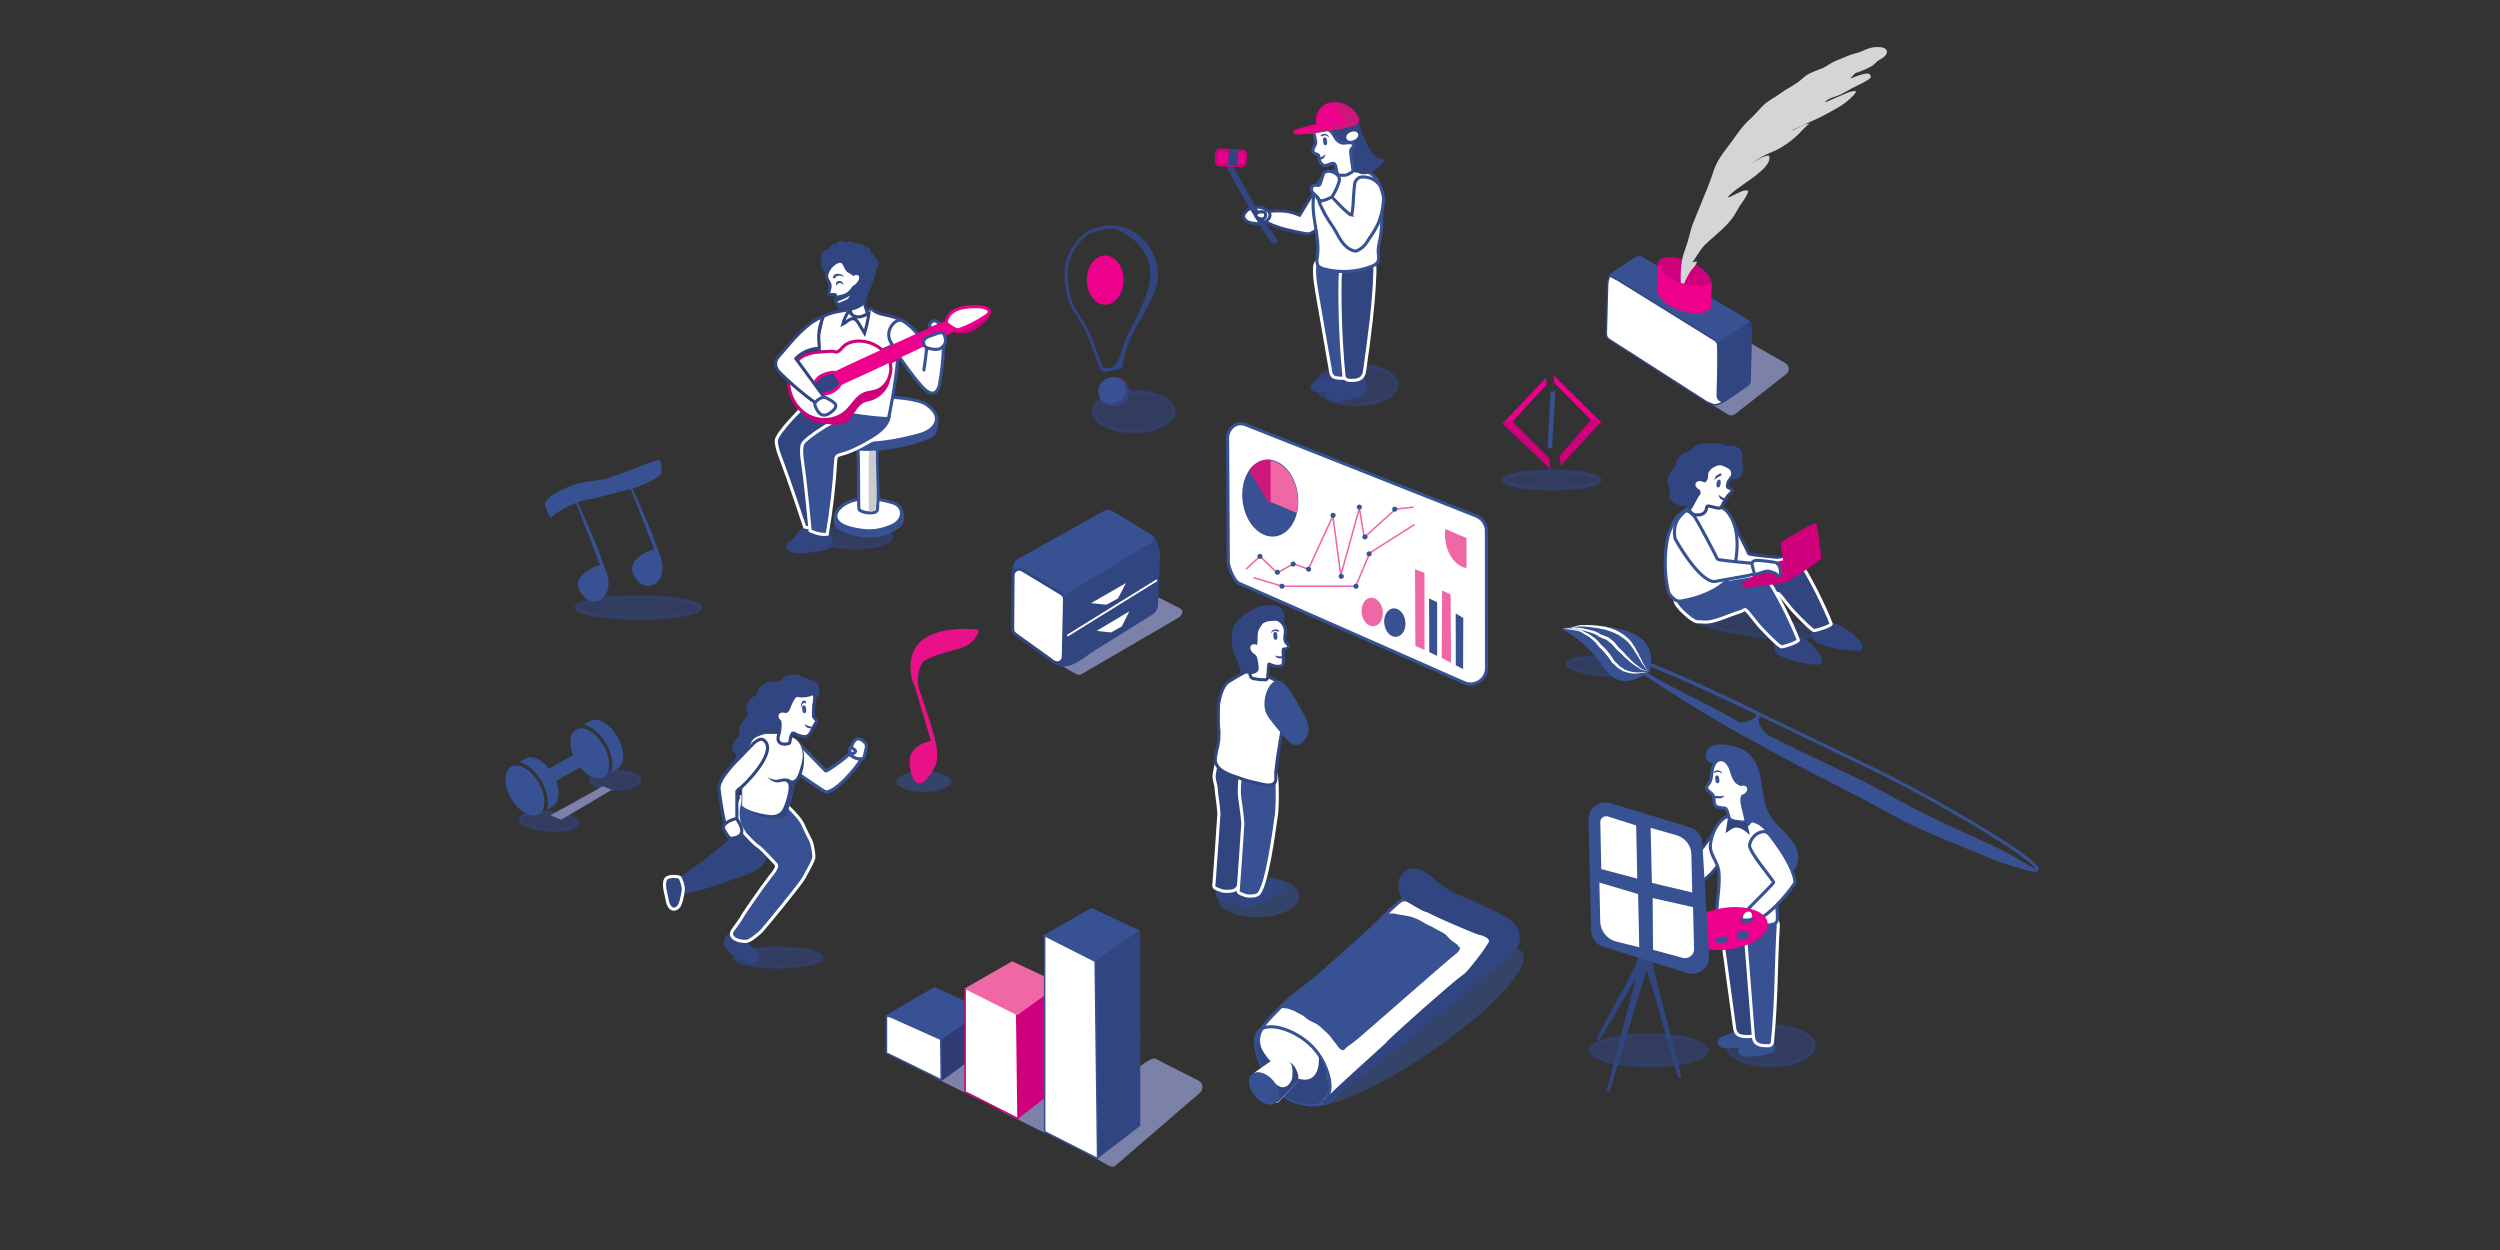 <?xml version="1.0" encoding="utf-8"?>
<!-- Generator: Adobe Illustrator 25.4.1, SVG Export Plug-In . SVG Version: 6.00 Build 0)  -->
<svg version="1.1" id="Layer_1" xmlns="http://www.w3.org/2000/svg" xmlns:xlink="http://www.w3.org/1999/xlink" x="0px" y="0px"
	 viewBox="0 0 800 400" style="enable-background:new 0 0 800 400;" xml:space="preserve">
<rect x="0" y="0" width="800" height="400" fill="#333333" stroke="none"/>
<style type="text/css">
	.st0{fill:#7C81AA;}
	.st1{opacity:0.561;fill:#375193;}
	.st2{fill:#FFFFFF;stroke:#375193;stroke-miterlimit:10;}
	.st3{fill:#D1D3D4;}
	.st4{opacity:0.561;fill:#314581;stroke:#314581;stroke-miterlimit:10;}
	.st5{fill:#375193;}
	.st6{fill:#FFFFFF;stroke:#314581;stroke-miterlimit:10;}
	.st7{fill:#314581;stroke:#314581;stroke-miterlimit:10;}
	.st8{fill:#314581;stroke:#FFFFFF;stroke-miterlimit:10;}
	.st9{fill:#375193;stroke:#FFFFFF;stroke-miterlimit:10;}
	.st10{fill:#CF007B;stroke:#CF007B;stroke-miterlimit:10;}
	.st11{fill:#C9CBCC;}
	.st12{fill:#EC008C;}
	.st13{fill:#CF007B;}
	.st14{fill:#F067A6;}
	.st15{fill:#E91188;}
	.st16{fill:#314581;}
	.st17{opacity:0.98;}
	.st18{fill:#FFFFFF;stroke:#314581;stroke-width:2;stroke-miterlimit:10;}
	.st19{fill:#EC008C;stroke:#CF007B;stroke-miterlimit:10;}
	.st20{fill:#FFFFFF;stroke:#314581;stroke-width:3;stroke-miterlimit:10;}
	.st21{fill:#EC008C;stroke:#EC008C;stroke-miterlimit:10;}
	.st22{fill:#CE177C;}
	.st23{fill:#385194;}
	.st24{fill:none;stroke:#385194;stroke-miterlimit:10;}
	.st25{fill:#FFFFFF;stroke:#FFFFFF;stroke-miterlimit:10;}
	.st26{fill:none;}
	.st27{fill:#375193;stroke:#375193;stroke-miterlimit:10;}
	.st28{fill:#FFFFFF;}
	.st29{fill:#FFFFFF;stroke:#314581;stroke-width:0.25;stroke-miterlimit:10;}
	.st30{fill:#CBCCCE;}
	.st31{fill:#FFFFFF;stroke:#EC008C;stroke-miterlimit:10;}
	.st32{fill:#FFFFFF;stroke:#CF007B;stroke-miterlimit:10;}
	.st33{fill:#314581;stroke:#EC008C;stroke-miterlimit:10;}
	.st34{fill:#D4D5D7;}
	.st35{fill:#2F3B74;}
	.st36{fill:#FFFFFF;stroke:#314581;stroke-width:0.5;stroke-miterlimit:10;}
	.st37{fill:#FFFFFF;stroke:#365294;stroke-miterlimit:10;}
	.st38{fill:#F067A6;stroke:#EF67A6;stroke-miterlimit:10;}
	.st39{fill:#CE177C;stroke:#CE197C;stroke-width:0.25;stroke-miterlimit:10;}
	.st40{fill:none;stroke:#F067A6;stroke-width:0.5;stroke-miterlimit:10;}
	.st41{fill:#FFFFFF;stroke:#375193;stroke-width:0.5;stroke-miterlimit:10;}
	.st42{fill:#FFFFFF;stroke:#CF007B;stroke-width:0.5;stroke-miterlimit:10;}
	.st43{fill:none;stroke:#314581;stroke-miterlimit:10;}
	.st44{fill:#FFFFFF;stroke:#FFFFFF;stroke-width:0.6;stroke-linecap:round;stroke-miterlimit:10;}
	.st45{fill:#314581;stroke:#314581;stroke-width:0.6;stroke-linecap:round;stroke-miterlimit:10;}
	.st46{fill:none;stroke:#375193;stroke-miterlimit:10;}
	.st47{fill:none;stroke:#FFFFFF;stroke-width:0;stroke-linecap:round;stroke-linejoin:round;}
</style>
<path class="st0" d="M334.22,362.45l-13.87-6.88c-1.25-0.51-1.92-2.94,0.07-3.95l29.86-13.96c1.07-0.54,3.96-1.92,4.67-1.68
	l10.62,5.43c1.34,0.45,1.13,2.23-0.87,3.28l-27.25,17.27C336.31,362.56,334.93,362.74,334.22,362.45z"/>
<ellipse transform="matrix(0.828 -0.561 0.561 0.828 -106.473 310.29)" class="st1" cx="451.66" cy="328.4" rx="42.84" ry="9.88"/>
<path class="st2" d="M485.79,290.54"/>
<path class="st3" d="M595.07,166.4c0.16-0.22,0.33-0.43,0.49-0.65"/>
<path class="st0" d="M552.89,132.6l-12.9-8.11c-1.28-0.81-1.43-2.64-0.27-3.48l16.55-12.09c0.62-0.45,1.46-0.48,2.16-0.08l12.82,7.3
	c1.33,0.75,1.54,2.61,0.4,3.5l-16.47,12.91C554.54,133.04,553.63,133.07,552.89,132.6z"/>
<path class="st0" d="M343.42,215.19l-11.37-6.63c-1.25-0.51-0.42-2.19,1.57-3.2l28.61-14.46c1.07-0.54,3.96-1.92,4.67-1.68
	l10.62,5.43c1.34,0.45,1.13,2.23-0.87,3.28l-30.5,17.77C345.01,216.3,344.13,215.48,343.42,215.19z"/>
<path class="st0" d="M353.66,372.41l-14.98-8.54c-1.56-0.65-1.29-2.83,0.52-4.14l25.96-18.8c0.97-0.7,3.63-2.5,4.5-2.19l13.7,6.99
	c1.64,0.58,2.08,2.89,0.28,4.25l-26.79,23.09C355.83,373.84,354.56,372.78,353.66,372.41z"/>
<path class="st0" d="M312.91,351.7l-13.37-6.63c-1.25-0.51-1.17-1.69,0.82-2.7l28.61-14.46c1.07-0.54,3.96-1.92,4.67-1.68
	l10.62,5.43c1.34,0.45,1.13,2.23-0.87,3.28l-28.5,16.52C313.75,352.06,313.63,351.99,312.91,351.7z"/>
<ellipse class="st4" cx="496.58" cy="153.61" rx="15.49" ry="2.89"/>
<ellipse transform="matrix(0.065 -0.998 0.998 0.065 -98.221 420.993)" class="st4" cx="175.63" cy="262.93" rx="2.89" ry="9.25"/>
<ellipse class="st4" cx="196.88" cy="249.65" rx="8" ry="2.89"/>
<polygon class="st0" points="179.6,262.3 176.12,260.89 192.9,251.6 195.71,252.76 "/>
<ellipse transform="matrix(0.063 -0.998 0.998 0.063 269.518 713.286)" class="st4" cx="514.5" cy="213.16" rx="2.89" ry="13.25"/>
<g>
	<path class="st5" d="M548.26,154.1c-0.06,0.24-0.03,0.65,0.12,0.92"/>
	<path class="st5" d="M552.54,159.45c0.03-0.02,0.11-0.13,0.07-0.1c-0.1,0.09-0.24,0.07-0.37,0.08c-0.3,0.02-0.6-0.01-0.9,0.06
		c-0.04,0.01-0.11,0.01-0.14,0.01"/>
	
		<ellipse transform="matrix(0.152 -0.988 0.988 0.152 277.978 723.361)" class="st4" cx="560.62" cy="199.65" rx="3.5" ry="20.12"/>
	<path class="st6" d="M547.61,163.53c-2.63,2.22-1.79,5.95-1.59,7.01c0.07,0.39,7.44,13.46,12.41,13.83
		c0.42,0.03,0.8-0.14,1.21-0.19c0.52-0.07,8.41-1.47,8.92-1.59c0.45-0.1,0.92-0.11,1.35-0.26c0.22-0.07,0.42-0.16,0.66-0.19
		c0.25-0.04,0.5-0.02,0.75-0.05c0.35-0.04,0.74-0.1,1.06-0.21c0.21-0.07,0.38-0.23,0.53-0.38c0.08-0.08,0.27-0.21,0.3-0.32
		c0.02-0.08-0.05-0.23-0.07-0.31c-0.03-0.16-0.02-0.33-0.04-0.49c-0.03-0.37-0.17-0.74-0.32-1.09c-0.05-0.12-0.1-0.22-0.12-0.35
		c-0.02-0.08,0.01-0.12-0.06-0.19c-0.15-0.16-0.49-0.08-0.69-0.08c-0.4,0.01-0.76-0.12-1.15-0.14c-0.47-0.03-11.16-0.96-11.21-1.37
		c-0.05-0.42-6.44-13.42-7.4-13.69C551.68,163.34,548.7,162.62,547.61,163.53z"/>
	<path class="st7" d="M552.7,151.99c0.16,0.07,0.71,0.24,0.9,0.43c0.06,0.07,0.06,0.17,0.14,0.23c0.08,0.06,0.22,0.06,0.31,0.09
		c0.11,0.04,0.21,0.12,0.33,0.14c0.1,0.02,0.21-0.01,0.31,0c0.51,0.05,0.99-0.08,1.43-0.31c0.66-0.35,0.8-1.01,1.01-1.62
		c0.16-0.45,0.27-0.92,0.28-1.4c0-0.44-0.1-0.92-0.41-1.25c-0.19-0.2-0.16-0.41-0.15-0.68c0.01-0.31,0.19-0.59,0.21-0.9
		c0.04-0.48,0.07-0.93-0.02-1.4c-0.04-0.18-0.08-0.38-0.16-0.55c-0.12-0.25-0.35-0.46-0.52-0.68c-0.25-0.33-0.73-0.55-1.07-0.78
		c-0.4-0.27-1-0.17-1.48-0.17c-0.34,0-0.7,0.15-1.02,0.11c-0.23-0.02-0.47-0.15-0.67-0.23c-0.44-0.18-0.87-0.43-1.34-0.54
		c-1.03-0.25-2.11-0.19-3.17-0.2c-0.48,0-0.97-0.04-1.45-0.04c-0.53,0-1.01,0.19-1.53,0.2c-0.25,0-0.36,0.08-0.58,0.16
		c-0.17,0.06-0.34,0.05-0.5,0.12c-0.28,0.11-0.55,0.27-0.81,0.42c-0.3,0.18-0.58,0.33-0.81,0.59c-0.27,0.31-0.51,0.59-0.82,0.85
		c-0.18,0.15-0.37,0.34-0.6,0.43c-0.18,0.07-0.41,0.11-0.61,0.15c-0.53,0.12-1,0.35-1.37,0.71c-0.43,0.42-0.89,0.83-1.28,1.29
		c-0.35,0.41-0.39,0.98-0.49,1.47c-0.07,0.38-0.25,0.75-0.47,1.08c-0.29,0.42-0.72,0.73-1.01,1.16c-0.23,0.33-0.38,0.71-0.58,1.06
		c-0.2,0.36-0.34,0.75-0.51,1.12c-0.14,0.32-0.19,0.73-0.12,1.06c0.15,0.72,0.53,1.39,0.71,2.11c0.08,0.32,0.13,0.65,0.13,0.98
		c0,0.31-0.11,0.52-0.18,0.81c-0.12,0.45-0.22,0.99,0.02,1.42c0.14,0.24,0.34,0.44,0.57,0.61c0.32,0.23,0.68,0.52,1.06,0.68
		c0.32,0.13,0.67,0.28,1,0.39c0.28,0.09,0.57,0.14,0.87,0.19c0.23,0.04,0.45,0.14,0.68,0.17c0.52,0.07,1.28-0.15,1.75-0.34
		c0.73-0.3,1.44-0.76,1.96-1.3c0.31-0.32,0.68-0.58,1-0.89c0.41-0.39,0.67-0.84,1-1.29c0.31-0.43,0.66-0.82,0.93-1.27
		c0.29-0.49,0.5-1.02,0.92-1.43c0.75-0.76,1.49-1.5,2.37-2.14c0.38-0.28,0.76-0.69,1.22-0.88c0.35-0.15,0.76-0.2,1.13-0.26
		c0.28-0.04,0.71-0.19,0.98-0.1c0.16,0.05,0.34,0.21,0.49,0.29C552.83,151.92,553.26,152.16,552.7,151.99z"/>
	<path class="st2" d="M591.13,163.08"/>
	<path class="st7" d="M581.26,200.63c-0.9,0.69-1.41,2.72-0.88,3.43c2.07,2.8,11.47,3.6,13.4,3.72c0.56,0.04,1.39,0.11,1.7-0.43
		c0.15-0.27,0.07-0.62-0.01-0.91c-0.22-0.74-3.72-4.95-9.28-6.76C584.91,199.27,581.63,200.35,581.26,200.63z"/>
	<path class="st7" d="M569.27,204.45c-0.84,0.75-1.37,2.94-0.82,3.72c1.89,2.68,10.68,3.9,12.47,4.04c0.52,0.04,1.3,0.12,1.58-0.47
		c0.14-0.29,0.06-0.68-0.01-0.98c-0.2-0.81-3.74-6.51-8.64-7.34C572.62,203.21,569.61,204.14,569.27,204.45z"/>
	<path class="st8" d="M546.56,186.74c-0.09,1.23,0.94,2.14,1.68,3.07c0.28,0.35,3.59,3.64,5.22,3.97c0.42,0.08,0.88,0.02,1.31,0.05
		c0.52,0.03,1.03,0.08,1.55,0.08c2.9,0.02,6.86-1.99,10.87-3.26c2.66-0.84,0.66-2.28,6.06,4.24c0.27,0.33,5.23,5.71,7.12,6.88
		c0.35,0.21,5.83-1.55,5.61-2.14c-1.72-4.6-7.13-15.94-10.87-20.92c-0.18-0.23-0.84-0.02-1.25-0.04
		c-0.79-0.03-21.44,2.85-26.03,6.21C547.37,185.22,546.59,186.32,546.56,186.74z"/>
	<path class="st9" d="M536.05,191.91c-0.09,1.23,0.94,2.14,1.68,3.07c0.28,0.35,3.59,3.64,5.22,3.97c0.42,0.08,0.88,0.02,1.31,0.05
		c0.52,0.03,1.03,0.08,1.55,0.08c2.9,0.02,6.86-1.99,10.87-3.26c2.66-0.84,0.66-2.28,6.06,4.24c0.27,0.33,5.23,5.71,7.12,6.88
		c0.5,0.31,5.83-1.54,5.61-2.14c-1.72-4.6-7.13-15.94-10.87-20.92c-0.18-0.23-0.84-0.02-1.24-0.04c-0.79-0.03-21.44,2.85-26.03,6.21
		C536.86,190.4,536.08,191.49,536.05,191.91z"/>
	<path class="st2" d="M536.41,165.69c-0.26,0.29-0.47,0.59-0.62,0.95c-0.23,0.54-0.51,1.05-0.74,1.59
		c-0.29,0.67-0.61,1.35-0.87,2.04c-1.18,3.1-2.04,11.36-0.44,18.29c0.11,0.46,0.1,0.85,0.34,1.26c0.3,0.53,0.73,1.01,1.15,1.44
		c0.15,0.15,0.34,0.25,0.5,0.4c0.18,0.16,0.33,0.31,0.54,0.43c0.42,0.22,0.69,0.24,1.16,0.28c0.61,0.06,12.98-1.82,17.11-9.23
		c0.37-0.67,3.89-13.53-2.24-19.81c-0.24-0.24-4.57-3.66-9.33-2.02C542.54,161.44,539.13,162.71,536.41,165.69z"/>
	<path class="st6" d="M543.24,158.48c0.2-0.23,0.49-0.52,0.46-0.83c-0.03-0.28-0.2-0.62-0.31-0.87c-0.13-0.3-0.31-0.61-0.4-0.93
		c-0.16-0.56,0.07-1.02,0.51-1.41c0.29-0.25,0.49-0.31,0.87-0.37c0.24-0.03,0.48-0.03,0.71-0.07c0.22-0.04,0.4-0.08,0.54-0.25
		c0.35-0.42,0.43-0.84,0.47-1.35c0.05-0.52-0.04-1.17,0.3-1.62c0.39-0.52,0.72-1.03,1.29-1.41c0.28-0.19,0.59-0.32,0.88-0.48
		c0.29-0.16,0.63-0.33,0.97-0.4c0.23-0.04,0.44-0.03,0.67-0.06c0.17-0.02,0.35-0.05,0.53-0.03c0.28,0.04,0.51,0.14,0.78,0.23
		c0.6,0.19,1.07,0.51,1.62,0.77c0.64,0.31,1.06,0.86,1.25,1.5c0.09,0.31,0.07,0.6,0.07,0.92c0,0.34-0.13,0.52-0.31,0.8
		c-0.17,0.26-0.32,0.5-0.52,0.75c-0.22,0.27-0.47,0.53-0.6,0.85c-0.09,0.22-0.1,0.49-0.16,0.72c-0.05,0.24-0.09,0.46-0.08,0.7
		c0,0.68,1.58,0.6,1.58,1.29c0,0.47-1.52,1.66-1.73,2.1c-0.24,0.51-0.5,1.07-0.88,1.51c-0.46,0.54-0.62,1.64-1.29,2
		c-0.5,0.27-2.49-0.36-2.87-0.45c-0.31-0.07-0.62-0.15-0.94-0.16c-0.63-0.02-0.54,0.68-0.64,1.08c-0.29,1.07-1.36,1.78-2.55,1.77
		c-0.53,0-1.15,0.04-1.6-0.23c-0.37-0.22-0.77-0.55-1.04-0.88c-0.11-0.13-0.15-0.29-0.17-0.45c-0.04-0.36,0.1-0.54,0.34-0.8
		c0.13-0.14,0.26-0.31,0.34-0.48C541.42,161.79,542.92,158.86,543.24,158.48z"/>
	<path class="st2" d="M537.6,165.26c-2.28,2.58-1.79,5.95-1.59,7.01c0.07,0.39,7.44,13.46,12.41,13.83c0.42,0.03,0.8-0.14,1.21-0.19
		c0.52-0.07,8.41-1.47,8.92-1.59c0.45-0.1,0.92-0.11,1.35-0.26c0.22-0.07,0.42-0.16,0.66-0.19c0.25-0.04,0.5-0.02,0.75-0.05
		c0.35-0.04,0.74-0.1,1.06-0.21c0.21-0.07,0.38-0.23,0.53-0.38c0.08-0.08,0.27-0.21,0.3-0.32c0.02-0.08-0.05-0.23-0.07-0.31
		c-0.03-0.16-0.02-0.33-0.04-0.49c-0.03-0.37-0.17-0.74-0.32-1.09c-0.05-0.12-0.1-0.22-0.12-0.35c-0.02-0.08,0.01-0.12-0.06-0.19
		c-0.15-0.16-0.49-0.08-0.69-0.08c-0.4,0.01-0.76-0.12-1.15-0.14c-0.47-0.03-11.16-0.96-11.21-1.37c-0.05-0.42-6.69-12.98-7.4-13.69
		C539.82,162.9,539.65,162.94,537.6,165.26z"/>
	<path class="st10" d="M557.42,187.44c4.31,0,16.67-1.58,14.68-2.31c-0.23-0.08-0.1-0.46-0.15-0.68c-0.1-0.42-1.6-9.93-1.65-10.22
		c-0.02-0.1-0.1-0.25-0.04-0.35c0.06-0.1,0.45-0.26,0.57-0.34c0.66-0.44,6.98-4.4,9.98-5.62c0.3-0.12,1.28,8.95,1.55,10.42
		c0.1,0.56-9.8,6.94-10.32,7.12c-0.01-0.08-0.18-0.74-0.16-1.1c0.04-0.67-0.57-4.55-0.93-4.6c-0.2-0.03-1.96,0.47-3.03,0.67
		C567.51,180.51,557.24,187.44,557.42,187.44z"/>
	<path class="st2" d="M561.39,183.49c0.1,0.11,0.29,0.19,0.44,0.22c0.26,0.05,0.47-0.05,0.72-0.12c0.2-0.06,0.39-0.12,0.58-0.19
		c0.34-0.12,0.69-0.19,1.03-0.31c0.36-0.14,0.68-0.3,1.08-0.32c0.32-0.01,0.62-0.02,0.93,0.04c0.31,0.06,0.59,0.16,0.89,0.26
		c0.32,0.11,0.65,0.24,0.95,0.39c0.21,0.11,0.46,0.25,0.62,0.42c0.07,0.08,0.14,0.16,0.22,0.24c0.08,0.09,0.16,0.14,0.28,0.2
		c1.15,0.57,0.57-2.88,0.03-3.5c-0.1-0.12-0.24-0.22-0.34-0.34c-0.14-0.15-0.27-0.29-0.43-0.42c-0.18-0.15-6.05-0.91-6.68-0.72
		c-0.19,0.06-0.36,0.13-0.53,0.22c-0.2,0.1-0.33,0.22-0.43,0.41c-0.06,0.11-0.07,0.25-0.11,0.37
		C560.57,180.47,561.3,183.39,561.39,183.49z"/>
</g>
<path class="st11" d="M675.38,357.35"/>
<g>
	<polygon class="st5" points="495.25,143.52 496.18,125.53 497.69,125.01 496.67,143.29 	"/>
	<polygon class="st12" points="497.13,120.07 512.4,135.17 510.89,136.16 497.41,122.56 	"/>
	<polygon class="st12" points="494.71,120.88 480.75,135.62 482.19,136.8 494.92,123.09 	"/>
	<polygon class="st13" points="499.12,145.93 509.27,134.09 512.21,135.12 499.41,149.06 	"/>
	<polygon class="st13" points="495.82,146.67 483.63,134.46 480.75,135.46 496.1,150.13 	"/>
</g>
<g>
	<ellipse class="st4" cx="204.29" cy="194.41" rx="20" ry="3.5"/>
	<g>
		<path class="st5" d="M176.24,165.56c0.82-0.45,0.23-0.09,0.91-0.61c0.34-0.26,2.22-1.94,6.04-3.51c0.53-0.22,1.08-0.46,1.61-0.7
			c1.05-0.47,6.53-1.5,7.64-1.83c1.5-0.44,8.47-2.18,10.53-2.78c4.18-1.21,8.34-3.73,8.61-4.55c0.33-0.99,0.23-4.67-1.04-4.3
			c-3.5,1.01-3.83,1.2-5.21,1.72c-1.39,0.52-2.7,1.19-4.12,1.61c-0.74,0.22-5.11,1.91-7.38,2.64c-0.99,0.32-5.04,0.68-6.03,0.94
			c-0.72,0.19-3.86,0.29-9.51,3.3c-1.43,0.76-2.97,1.93-3.84,3.25C173.9,161.55,176.01,165.68,176.24,165.56z"/>
		<path class="st5" d="M192.05,180.79c-0.97,0.13-10.94,3.54-5.4,9.96c3.36,3.89,8.94,0.9,8-5.54c-0.29-1.99-1.91-5.24-2.47-7.18
			c-0.86-2.96-7.66-18.22-8.09-18.79c-0.24-0.32-0.38-0.62-0.69-0.9c-0.05,0.1-0.02,0.19,0.02,0.3"/>
		<path class="st5" d="M209.34,175.78c-0.97,0.13-10.94,3.54-5.4,9.96c3.36,3.89,8.94,0.9,8-5.54c-0.29-1.99-1.91-5.24-2.47-7.18
			c-0.86-2.96-7.66-18.22-8.09-18.79c-0.24-0.32-0.38-0.62-0.69-0.9c-0.05,0.1-0.02,0.19,0.02,0.3"/>
	</g>
</g>
<g>
	<g>
		<path class="st14" d="M297.85,254.65"/>
		<ellipse class="st1" cx="295.65" cy="250.12" rx="8.75" ry="3.29"/>
		<g>
			<path class="st15" d="M291.41,214.49c0.07,0.98,0.09,1.88,0.4,2.8c0.24,0.69,0.4,1.51,0.9,1.99c0.59-0.44,1.41,1.08,1.23,0.38
				c-0.83-3.23,0.61-7.16,1.62-8c2.14-1.77,7.94-3.09,12.43-4.44c3.26-0.99,6.45-5.69,4.54-5.82
				C304.85,200.84,290.53,201.35,291.41,214.49z"/>
			<path class="st15" d="M297.91,237.14c-2.26,0.22-5.36,1.83-6.42,4.29c-1.42,3.28,1.07,16.45,7.7,3.9
				c0.73-1.39,0.84-3.43,0.65-5.07c-0.21-1.84-0.56-3.33-0.82-4.39c-1.24-5.02-6.14-18.93-6.35-19.5c-0.27-0.71-0.58,0.17-1.05-0.41
				"/>
		</g>
	</g>
</g>
<ellipse class="st12" cx="353.65" cy="89.62" rx="5.88" ry="7.88"/>
<path class="st12" d="M357.35,127.92c-0.78,0.37-1.82,0.5-2.19,0.51c-1.68,0.05-3.18-1.04-3.02-0.75c0.48,0.82,1.43,1.6,2.6,1.99
	c0.24,0.08,3.02,0.94,4.99-0.88c1.84-1.69,1.69-4.23,0.72-5.92c-0.69-1.2-2.33-2.09-3.04-2.08c-0.12,0,1.01,0.91,1.52,2.12
	c0.23,0.55,0.53,1.78,0.18,2.97C358.63,127.55,357.59,127.8,357.35,127.92z"/>
<path class="st16" d="M355.04,72.8c1.5,0.47,5.99,1.56,9.15,5.34c5.16,6.17,5.48,10.95-0.18,22.78c-0.85,1.77-3.86,7.36-4.33,9.01
	c-0.94,3.31-1.44,4.72-2.26,6.17c-1.58,2.78-5.47,1.14-5.42,1.66c0.19,1.95,2.25,1.09,5.33,0.53c0.84-0.15,0.76-0.09,1.75-0.66
	c0.21-1.36,0.59-3.57,1.3-5.79c0.39-1.22,1.42-4.22,4.32-9.15c3.18-5.4,3.49-6.43,4.55-8.94c0.36-0.85,2.72-5.14,0.13-11.87
	c-0.59-1.53-2.09-4.26-5.15-6.72C360.59,72.24,356.51,71.95,355.04,72.8z"/>
<g>
	<ellipse class="st4" cx="362.76" cy="131.72" rx="13" ry="6.45"/>
	<ellipse class="st4" cx="434.12" cy="123.14" rx="13" ry="6.45"/>
	<path class="st7" d="M427.02,120.01c-2.4,0.27-4.39,1.55-6.28,2.79c-0.45,0.3-0.95,0.68-0.88,1.18c0.07,0.53,0.75,0.86,1.36,1
		c1.53,0.34,3.1,0.07,4.6-0.2c0.81-0.14,1.61-0.29,2.42-0.43c1.02-0.18,2.18-0.47,2.54-1.3c0.21-0.5,0.08-1.07-0.08-1.6
		c-0.07-0.26-0.16-0.53-0.39-0.71c-0.2-0.16-0.48-0.22-0.75-0.27C428.5,120.27,427.44,119.96,427.02,120.01z"/>
	<path class="st7" d="M433.22,121.06c-2.58,0.36-4.94,2.07-7.17,3.73c-0.53,0.4-1.13,0.91-1.16,1.59c-0.02,0.72,0.63,1.16,1.25,1.35
		c1.55,0.46,3.26,0.11,4.9-0.25c0.88-0.19,1.76-0.38,2.64-0.57c1.11-0.24,2.39-0.62,2.93-1.74c0.32-0.67,0.28-1.44,0.22-2.15
		c-0.03-0.35-0.07-0.71-0.28-0.96c-0.19-0.22-0.47-0.29-0.74-0.36C434.74,121.41,433.68,120.99,433.22,121.06z"/>
	<path class="st6" d="M406.64,67.56c4.39-0.32,6.37,0.13,9.22,1.3c1.81-2.93,3.61-5.85,5.42-8.78c0.68-1.11,1.39-2.24,2.46-3.07
		c1.07-0.84,2.6-1.33,3.96-0.95c1.94,0.56,2.76,2.68,2.38,4.44c-0.38,1.76-1.62,3.26-2.67,4.8c-2.15,3.15-3.75,6.8-7.16,8.93
		c-0.46,0.28-0.96,0.54-1.51,0.6c-0.46,0.05-0.91-0.04-1.36-0.12c-4.05-0.78-8.17-1.58-11.76-3.4c-0.77-0.39-1.58-0.93-1.65-1.71
		c-0.06-0.73,0.6-1.39,1.38-1.66C406.12,67.68,406.26,67.59,406.64,67.56z"/>
	<path class="st9" d="M421.43,93.68c1.45,8.37,2.9,16.74,4.35,25.11c0.11,0.63,0.25,1.3,0.82,1.72c0.46,0.34,1.12,0.44,1.75,0.49
		c1.39,0.11,2.82,0.03,4.2-0.23c0.47-0.09,0.96-0.21,1.26-0.52c0.32-0.32,0.35-0.77,0.37-1.17c0.28-7.79,0.57-15.57,0.85-23.36
		c0.12-3.31,0.24-6.67-0.67-9.87c-0.21-0.74-0.5-1.51-1.19-2.01c-0.53-0.38-1.23-0.56-1.92-0.72c-1.67-0.4-3.37-0.77-5.13-0.76
		c-1.76,0.02-3.6,0.47-4.86,1.51S420.97,91.01,421.43,93.68z"/>
	<path class="st8" d="M429.7,84.81c-0.8,1.54-0.86,3.45-0.89,5.27c-0.13,9.92,0.28,19.86,1.21,29.75c0.03,0.33,0.06,0.67,0.2,0.96
		c0.38,0.85,1.36,0.96,2.17,0.95c1.38-0.01,2.98-0.14,3.77-1.47c0.37-0.62,0.48-1.4,0.59-2.15c1.43-10.25,2.87-20.53,3.21-30.93
		c0.05-1.65,0-3.53-1.07-4.63c-0.94-0.98-2.33-0.96-3.57-0.88c-1.48,0.09-3.01,0.2-4.32,1C429.69,83.48,428.66,85.15,429.7,84.81z"
		/>
	<path class="st2" d="M427.01,54.61c-3.25,0.59-5.61,3.72-6.41,7.04s-0.31,6.82,0.25,10.21s1.2,6.83,0.72,10.22
		c-0.13,0.94-0.34,1.99,0.16,2.8c0.44,0.71,1.28,1.01,2.07,1.21c4.98,1.31,10.32,1.01,15.09-0.85c0.79-0.31,1.62-0.71,2.02-1.48
		c0.47-0.91,0.18-2.02,0.12-3.06c-0.08-1.46,0.32-2.88,0.6-4.31c0.85-4.4,0.53-8.95,0.32-13.44c-0.06-1.26-0.11-2.54-0.5-3.73
		c-1.01-3.11-4.18-5.07-7.31-5.41S427.91,54.44,427.01,54.61z"/>
	<path class="st7" d="M434.58,54.71c0.7,0.52,1.6,0.66,2.43,0.53c0.83-0.13,1.61-0.51,2.33-0.97c1.17-0.74,2.22-1.7,3.1-2.81
		c-1.36-0.09-2.61-0.95-3.53-2.05c-0.92-1.1-1.56-2.43-2.18-3.74c-0.59-1.24-1.18-2.49-1.6-3.8c-0.3-0.92-0.51-1.87-0.89-2.75
		c-0.38-0.88-0.96-1.71-1.78-2.14c-0.82-0.43-1.77-0.39-2.67-0.32c-1.77,0.13-3.57,0.35-5.2,1.09c-1.63,0.74-3.09,2.08-3.68,3.88
		c-0.13,0.39-0.2,0.85,0.02,1.19c0.4,0.61,1.26,0.29,1.94,0.2c0.88-0.12,1.78,0.28,2.48,0.9c0.69,0.61,1.21,1.42,1.69,2.24
		c0.51,0.88,0.99,1.78,1.43,2.69c0.32,0.66,0.62,1.34,1.02,1.96c0.76,1.19,1.84,2.1,2.89,2.99
		C433.04,54.36,433.84,54.96,434.58,54.71z"/>
	<path class="st2" d="M422.61,40.96c1.28-0.05,2.57,0.41,3.37,1.2c0.65,0.63,0.97,1.44,1.47,2.15c0.5,0.72,1.28,1.4,2.3,1.49
		c0.64,0.05,1.28-0.14,1.93-0.17c0.65-0.03,1.41,0.21,1.52,0.72c0.13,0.63-0.81,1.09-0.94,1.72c-0.19,0.92,0.61,5.58,0.69,6.21
		c0.1,0.83-0.68,0.95-1.52,1.47c-0.74,0.45-1.76,0.38-2.67,0.29c-0.18-0.02-0.36-0.04-0.5-0.13c-0.12-0.08-0.18-0.19-0.24-0.31
		c-0.48-0.95-0.34-2-0.84-2.99c-0.43-0.85-1.75,0.1-2.75,0.31c-0.76,0.16-1.64-0.05-2.3-1.82c-0.18-0.49,0.13-1.11-0.3-1.5
		c-0.3-0.27-0.83-0.31-1.19-0.53c-0.6-0.36-0.58-1.1-0.33-1.68s0.68-1.12,0.73-1.72c0.07-0.94-0.83-2.94-0.53-3.83
		C421.2,39.77,421.85,40.99,422.61,40.96z"/>
	<g class="st17">
		<path class="st6" d="M403.3,66.34c-0.88-0.13-1.8,0-2.66,0.23c-0.43,0.11-0.86,0.26-1.23,0.49c-0.42,0.27-0.73,0.64-1.01,1.02
			c-0.16,0.21-0.31,0.43-0.39,0.67c-0.29,0.83,0.33,1.73,1.17,2.18c0.84,0.45,1.86,0.55,2.85,0.64c0.51,0.05,1.02,0.09,1.52,0
			c0.59-0.12,1.12-0.43,1.58-0.78c0.5-0.37,0.96-0.82,1.16-1.37c0.23-0.64,0.06-1.38-0.44-1.88
			C405.36,67.04,404.19,66.47,403.3,66.34z"/>
		<path class="st18" d="M393.13,52.42c-0.69-1.29,4.56,8.77,7.12,13.03c0.77,1.29,1.56,2.58,2.35,3.86
			c0.71,1.16,1.43,2.33,2.14,3.49c0.82,1.33,4.03,5.51,2.71,3.84c-0.03-0.03-0.06-0.05-0.09-0.08"/>
		<path class="st6" d="M404.68,67.86c-0.62-0.09-1.28-0.18-1.87,0.01c-0.59,0.19-1.08,0.77-0.87,1.29c0.15,0.39,0.61,0.61,1.04,0.76
			c0.31,0.11,0.63,0.2,0.96,0.16c0.49-0.06,0.89-0.42,1.02-0.83C405.1,68.83,404.99,68.38,404.68,67.86z"/>
		<path class="st19" d="M389.18,51.59l0.13-2.51c0.03-0.62,0.6-1.09,1.27-1.06l6.85,0.29c0.67,0.03,1.19,0.55,1.16,1.17l-0.13,2.51
			c-0.03,0.62-0.6,1.09-1.27,1.06l-6.85-0.29C389.66,52.73,389.15,52.21,389.18,51.59z"/>
	</g>
	<path class="st20" d="M394.83,47.72c-0.2,1.88-0.25,3.46-0.34,5.21"/>
	<path class="st2" d="M422.12,64.08c-0.2-1.31-2.2-2-2.48-3.31c-0.18-0.83,0.59-1.62,1.48-1.53c0.3,0.03,0.62,0.15,0.89,0.06
		c0.31-0.1,0.44-0.43,0.53-0.73c0.25-0.78,0.51-1.56,0.76-2.34c0.14-0.42,0.29-0.86,0.64-1.14c0.45-0.35,1.12-0.36,1.74-0.26
		c1.32,0.22,2.75,1.11,2.92,2.35c0.06,0.48-0.07,0.93-0.22,1.37c-0.46,1.36-1.06,2.66-1.8,3.88c-0.62,1.02-1.5,2.07-2.81,2.1
		c-1.01,0.02-2.08-0.67-2.46-1.6C421.27,62.79,421.4,62.57,422.12,64.08z"/>
	<path class="st2" d="M432.45,68.78c0.09-0.21,0.21-0.45,0.24-0.69c0.04-0.32,0.26-1.37,0.4-4.44c0.02-0.44,0.3-5.11,0.58-5.51
		c0.36-0.52,0.68-1.06,1.33-1.31c0.13-0.05,0.28-0.07,0.41-0.12c0.17-0.07,0.34-0.09,0.53-0.08c0.14,0,0.27,0,0.41,0.02
		c0.19,0.03,0.35,0.02,0.54,0.01c0.19,0,0.41,0.06,0.59,0.1c0.28,0.06,0.55,0.12,0.82,0.2c0.37,0.1,0.77,0.22,1.1,0.43
		c0.49,0.31,0.94,0.67,1.38,1.05c0.2,0.17,0.35,0.35,0.53,0.54c0.14,0.15,0.21,0.3,0.29,0.49c0.07,0.17,0.17,0.32,0.24,0.48
		c0.07,0.16,0.88,2.42,0.91,3.66c0.01,0.34-0.18,1.81-0.21,2.3c-0.02,0.29-0.34,2.1-0.52,2.65c-0.14,0.44-0.75,2.55-1.11,3.21
		c-0.48,0.89-0.93,1.79-1.46,2.65c-0.56,0.93-1.26,1.76-1.8,2.7c-0.52,0.91-1.17,1.55-1.61,1.99c-0.18,0.18-1.02,0.74-1.25,0.86
		c-0.39,0.2-0.87,0.53-1.64,0.29c-0.21-0.07-1.19-0.47-1.52-0.7c-0.86-0.58-1.37-1.19-1.74-1.59c-0.43-0.47-0.75-1.05-1.03-1.42
		c-0.25-0.32-0.87-1.49-0.98-1.72c-0.16-0.32-1.03-1.78-1.15-1.97c-0.31-0.47-1.18-1.78-1.35-2.01c-0.18-0.25-1.25-2-1.33-2.16
		c-0.16-0.31-0.74-1.53-1.19-2.36c-0.17-0.31-0.26-0.65-0.43-0.96c-0.09-0.16-0.19-0.36-0.23-0.53c-0.02-0.09-0.08-0.2-0.09-0.29
		c0.26-0.07,0.51-0.17,0.78-0.24c0.91-0.25,1.51-0.43,1.9-0.6c0.33-0.14,1.36-0.68,1.44-0.65c0.06,0.02,2.99,3.19,3.69,3.8
		c0.4,0.36,1.66,1.5,1.95,1.69c0.15,0.1,0.38,0.27,0.56,0.28C432.41,68.8,432.37,68.8,432.45,68.78z"/>
	<path class="st21" d="M421.92,40.57c-0.74-2.21-0.2-4.58,1.42-6.05c2.29-2.09,5.62-1.36,7.36-0.46c2.2,1.13,3.97,3.61,3.33,4.78
		c-0.15,0.27-0.41,0.45-3.33,0.95c-2.36,0.4-3.59,0.6-5.47,0.72C423.88,40.58,422.74,40.59,421.92,40.57z"/>
	<path class="st21" d="M421.63,40.13c-6.09,1.37-7.37,1.93-7.33,2.17c0.06,0.38,3.31,0.22,5.72-0.08c3.64-0.45,7.57-1.49,7.5-1.96
		C427.48,40.03,426.42,39.85,421.63,40.13z"/>
	<path class="st22" d="M427.09,33.19c-0.15,0.23,0.16,0.52,1.52,2.67c1.15,1.82,1.72,2.74,1.61,3.1c-0.33,1.12-2.66,1.01-7.81,2.25
		c-2.18,0.52-4.06,0.98-4.02,1.22c0.06,0.43,6.09-0.21,11.19-1.22c3.69-0.73,5.04-1.28,5.34-2.3c0.33-1.13-0.76-2.34-1.4-3.05
		C431.27,33.37,427.54,32.51,427.09,33.19z"/>
</g>
<ellipse class="st5" cx="356.31" cy="125.28" rx="4.83" ry="4.62"/>
<path class="st23" d="M424.13,49.32c-0.04,0.05-0.36,0.33-0.4,0.37c0,0,0,0,0,0c-0.37,0.4-1.41,0.74-1.71,0.93
	c-0.34,0.22-0.11,0.84,0.33,0.63c0.5-0.24,0.87-0.4,1.19-0.6C423.87,50.45,424.34,49.07,424.13,49.32z"/>
<path class="st16" d="M357.84,128.51c-0.78,0.37-1.47,0.65-1.84,0.66c-1.68,0.05-2.68-0.38-3.01-0.6c-0.11-0.07,0.76,0.67,1.81,1.05
	c0.24,0.09,3.02,0.94,4.99-0.88c1.84-1.69,1.55-4.43,0.72-5.92c-0.6-1.07-1.86-1.76-1.96-1.68c-0.09,0.08,0.9,0.79,1.32,2.05
	c0.19,0.57,0.54,1.6,0.19,2.79C359.56,127.66,358.08,128.39,357.84,128.51z"/>
<ellipse transform="matrix(0.991 -0.131 0.131 0.991 -2.259 56.033)" class="st24" cx="424.18" cy="45.16" rx="0.14" ry="0.78"/>
<g>
	<path class="st23" d="M424.8,43.14c-0.01,0-0.01-0.01-0.02-0.01c-1.29-0.73-2.08,0.17-2.1,0.19c-0.02,0.02-0.02,0.03-0.03,0.03
		c-0.01,0-0.01,0.01-0.03,0.03c-0.22,0.17,0.43,0.28,0.46,0.26c0.31-0.26,0.52-0.27,0.57-0.28c0.41-0.05,0.69,0.01,0.88,0.1
		c0.19,0.09,0.68,0.47,0.71,0.46C425.44,43.86,424.8,43.14,424.8,43.14z"/>
	<path class="st23" d="M425.77,44.73C425.77,44.73,425.77,44.73,425.77,44.73C425.77,44.73,425.77,44.73,425.77,44.73
		C425.78,44.75,425.78,44.75,425.77,44.73z"/>
</g>
<path class="st16" d="M550.01,158.31c0.04,0.05,0.36,0.33,0.4,0.37c0,0,0,0,0,0c0.37,0.4,1.41,0.74,1.71,0.93
	c0.34,0.22,0.11,0.84-0.33,0.63c-0.5-0.24-0.87-0.4-1.19-0.6C550.27,159.43,549.8,158.06,550.01,158.31z"/>
<path class="st16" d="M548.7,153.58c0.04-0.05,0.35-0.34,0.38-0.39c0,0,0,0,0,0c0.35-0.42,1.37-0.81,1.65-1.02
	c0.32-0.23,0.07-0.85-0.37-0.61c-0.49,0.27-0.85,0.45-1.16,0.66C548.9,152.44,548.51,153.84,548.7,153.58z"/>
<ellipse transform="matrix(0.172 -0.985 0.985 0.172 303.12 669.672)" class="st24" cx="549.77" cy="154.59" rx="0.78" ry="0.14"/>
<ellipse transform="matrix(0.918 -0.397 0.397 0.918 18.101 175.155)" class="st25" cx="432.72" cy="43.79" rx="1.5" ry="0.88"/>
<ellipse transform="matrix(0.389 -0.921 0.921 0.389 189.531 596.535)" class="st25" cx="544.55" cy="155.36" rx="0.88" ry="1.5"/>
<g>
	<g>
		<path class="st16" d="M549.43,247.53c0.88-0.68,2.06-1.15,3.16-0.76c0,0,0,0,0,0c0,0,0,0,0,0c0.02,0.01,0.01-0.02,0-0.02"/>
		<ellipse class="st4" cx="566.61" cy="334.65" rx="14" ry="6.45"/>
		<ellipse class="st4" cx="527.63" cy="336.1" rx="18.65" ry="5"/>
		<rect x="547.8" y="297.02" class="st26" width="0" height="0"/>
		<path class="st27" d="M557.71,334.99c-0.49,0.25-1.04,0.62-1.02,1.26c0.02,0.46,0.35,0.89,0.74,1.1c0.38,0.21,0.8,0.25,1.21,0.27
			c2.51,0.13,5-0.18,7.33-0.93c0.6-0.19,1.48-0.31,1.57-0.99c0.11-0.88-0.05-1.1-0.26-1.95c-0.06-0.23-0.4-1.47-0.61-1.43
			c-1.67,0.29-2.94,0.67-4.12,0.87C562.36,333.22,559.33,334.17,557.71,334.99z"/>
		<path class="st27" d="M551.15,332.28c-0.47,0.24-1,0.61-0.98,1.25c0.02,0.46,0.35,0.89,0.72,1.1c0.37,0.21,0.78,0.25,1.17,0.28
			c2.43,0.15,4.82-0.15,7.07-0.88c0.57-0.19,1.43-0.3,1.51-0.98c0.1-0.88-0.05-1.1-0.26-1.95c-0.06-0.23-0.4-1.47-0.6-1.44
			c-1.61,0.28-2.83,0.65-3.97,0.84C555.63,330.55,552.71,331.48,551.15,332.28z"/>
		<path class="st5" d="M557.16,262.04c-1.99-1.77,0.73-5.44-0.39-7.93c-0.63-1.41-2.29-1.94-3.18-3.19
			c-1.16-1.64-0.81-4.27-2.31-5.56c-1.42-1.22-3.82-0.59-4.99-2.08c-0.98-1.24-0.35-3.3,0.91-4.2c1.26-0.91,2.88-0.95,4.4-0.83
			c3.16,0.24,6.46,1.16,8.68,3.58c4.47,4.86,2.75,13.3,6.11,19.09c1.57,2.71,4.11,4.58,6.14,6.91c2.04,2.33,3.63,5.62,2.66,8.63
			c-1.1,3.39-5.23,4.82-8.41,3.63c-3.17-1.19-5.41-4.3-6.76-7.6C558.67,269.2,558.02,265.63,557.16,262.04z"/>
		<path class="st6" d="M541.61,274.31c-0.4,0.03-0.82,0.11-1.17-0.09c-0.96-0.55-4.36-2.57-6.57-3.72c-0.27,1.27-0.53,2.54-0.8,3.81
			c-0.05,0.23-0.09,0.46-0.06,0.69c0.06,0.37,0.34,0.65,0.61,0.91c2.67,2.56,7.21,7.85,8.01,7.69c0.87-0.17,11.68-4.88,11.58-19.02
			c-0.01-0.82-0.6-1.62-1.31-1.94C550.57,262.03,543.8,274.14,541.61,274.31z"/>
		<path class="st8" d="M550.18,293.21c1.62,11.84,3.25,23.68,4.87,35.52c0.09,0.66,0.2,1.36,0.65,1.91
			c0.86,1.04,2.52,1.11,3.92,1.07c0.46-0.01,0.97-0.04,1.29-0.32c0.27-0.24,0.42-0.59,0.41-0.94c-0.51-13.95,2.1-23.98-0.09-35.99
			c-0.12-0.67-0.26-1.35-0.65-1.94c-0.85-1.28-2.63-1.78-4.24-1.98c-1.59-0.2-3.28-0.21-4.62,0.49S549.56,293.29,550.18,293.21z"/>
		<path class="st9" d="M558.14,294.5c0.97,12.29,1.95,24.58,2.92,36.87c0.05,0.69,0.12,1.41,0.54,2c0.8,1.11,2.44,1.26,3.83,1.27
			c0.46,0.01,0.96,0,1.3-0.28c0.28-0.23,0.42-0.6,0.46-0.96c1.36-14.3,1.07-23.85,1.85-37.16c0.04-0.69-0.18-1.4-0.54-2.03
			c-0.77-1.35-2.51-1.95-4.1-2.22c-1.57-0.27-3.25-0.35-4.61,0.31C558.42,292.97,557.53,294.57,558.14,294.5z"/>
		<path class="st2" d="M555.13,261.28c-0.09,1.22,0.52,2.46,1.47,2.96s2.17,0.24,2.94-0.63c0.3-0.33,0.56-0.77,0.95-0.89
			c0.22-0.06,0.44-0.02,0.66,0.03c3.51,0.89,5.98,4.68,6.87,8.72c0.9,4.04,0.51,8.34,0.12,12.53c-0.32,3.4,0.9,7.05,0.58,10.45
			c-0.23,2.47-6.75,1.37-10.63,1.66c-2.91,0.22-5.9,0.43-8.64-0.64c-0.6-5.21,1.17-11.46,0.57-16.66c-0.37-3.24-3.12-5.49-2.66-8.74
			s1.88-6.51,4.33-8.21c0.73-0.51,1.58-0.87,2.41-0.73C554.93,261.29,555.69,262.07,555.13,261.28z"/>
		<path class="st2" d="M557.42,263.07c0.47,0.04,1.06-0.02,1.22-0.45c0.08-0.2,0.03-0.43-0.02-0.65c-0.29-1.23-0.58-2.46-0.87-3.69
			c-0.3-1.27-0.58-2.66,0.01-3.8c0.32-0.62,0.91-1.19,0.84-1.9c-0.11-1.08-1.51-1.41-2.43-2.02c-1.38-0.93-1.75-2.73-2.27-4.29
			c-0.52-1.56-1.69-3.29-3.33-3.18c-1.59,0.1-2.44,1.87-2.67,3.43c-0.23,1.56-0.19,3.29-1.22,4.48c-0.2,0.23-0.43,0.44-0.53,0.72
			c-0.16,0.49,0.16,1.04,0.56,1.39s0.88,0.62,1.22,1.04c0.84,1.06,0.38,1.83,0.73,3.12c0.33,1.22,1.93,1.19,3.2,1.32
			c1.05,0.11,1.07,2.64,1.69,3.5C554.01,262.72,556.28,262.97,557.42,263.07z"/>
		<path class="st2" d="M567.57,282.29c0.1,0.47-6.82,6.93-9.31,9.92c0.28,1.03,1.18,1.74,2.03,2.37c0.18,0.13,0.37,0.27,0.6,0.3
			c0.2,0.03,0.4-0.04,0.59-0.11c5.68-2.03,12.8-11.78,12.87-12.33c0.08-0.65-0.08-4.9-7.64-14.79c-0.46-0.61-0.99-1.24-1.7-1.46
			c-0.49-0.15-1.02-0.08-1.5,0.06c-1.86,0.53-3.34,2.22-3.66,4.18S567.45,281.73,567.57,282.29z"/>
		
			<ellipse transform="matrix(0.99 -0.142 0.142 0.99 -36.634 81.678)" class="st12" cx="552.62" cy="296.91" rx="13.16" ry="6.69"/>
		<path class="st16" d="M552.9,262.04c-0.24,1.51-0.48,3.02-0.72,4.53c0.87-0.4,1.58-1.22,2.47-1.57c1.82-0.7,3.72,0.77,5.28,2.17
			c-0.39-2-0.51-2.73-1.25-4.59c-0.5,1.15-1.99,0.11-3.08,0.17c-1.09,0.06-2.19,0.01-2.82-1.08
			C552.77,261.85,552.78,262.03,552.9,262.04z"/>
		
			<ellipse transform="matrix(0.991 -0.136 0.136 0.991 -35.828 77.983)" class="st5" cx="551.02" cy="300.38" rx="2.09" ry="1.05"/>
		
			<ellipse transform="matrix(0.999 -0.039 0.039 0.999 -11.044 21.997)" class="st5" cx="559.06" cy="294.46" rx="2.08" ry="1.05"/>
		
			<ellipse transform="matrix(0.189 -0.982 0.982 0.189 147.489 777.035)" class="st27" cx="544.07" cy="299.25" rx="1.05" ry="2.09"/>
		
			<ellipse transform="matrix(0.986 -0.166 0.166 0.986 -41.944 96.764)" class="st5" cx="557.77" cy="299.25" rx="2.03" ry="1.44"/>
		<path class="st28" d="M560.69,293.28c0.02-0.79-0.26-1.54-1.16-1.58c-1.02-0.05-1.94,1.08-1.73,2.22
			C557.8,293.91,560.66,294.17,560.69,293.28z"/>
		<g>
			<path class="st16" d="M552.23,248.49C552.23,248.49,552.23,248.49,552.23,248.49C552.24,248.49,552.24,248.49,552.23,248.49z"/>
		</g>
		<g>
			<path class="st7" d="M525.09,304.94c-0.85,5.46-6.03,12.58-13.8,27.77c8.44-13.82,7.91-13.34,13.8-23.83
				c-6.78,26.03-6.87,26.51-10.46,40.3c5.3-17.41,3.92-13.12,12.2-40.3c1.38,2.22,7.04,24.22,10.71,35.97
				c-2.9-12.1-6.37-24.38-10.06-39.79"/>
			<path class="st7" d="M523.82,312.51c0.04-0.09,0.08-0.21,0.14-0.29C523.97,312.21,523.98,312.19,523.82,312.51z"/>
			<path class="st27" d="M509.66,297.93l-0.83-35.72c-0.08-3.31,3.22-5.71,6.47-4.71l25.46,7.78c1.97,0.6,3.36,2.33,3.48,4.33
				l2.18,36.4c0.2,3.39-3.18,5.92-6.51,4.87l-26.81-8.45C511.09,301.78,509.71,299.98,509.66,297.93z"/>
			<path class="st2" d="M511.91,278.48l-0.31-15.4c-0.03-1.6,1.58-2.76,3.15-2.26l9.32,2.95l0.37,18.04L511.91,278.48z"/>
			<path class="st2" d="M528.11,282.92l-0.42-18.68l8.84,2.52c3.03,0.86,5.14,3.53,5.21,6.59l0.3,12.89L528.11,282.92z"/>
			<path class="st2" d="M528.48,304.32l-0.14-17.57l13.93,3.13l0.32,13.84c0.05,2.23-2.13,3.87-4.34,3.26L528.48,304.32z"/>
			<path class="st2" d="M511.57,294.85l-0.28-13.1l13.39,3.97l0.4,18.04l-8.03-1.99C513.9,300.97,511.65,298.14,511.57,294.85z"/>
		</g>
	</g>
	<path class="st23" d="M551.79,254.6c-0.07,0.02-0.6,0.1-0.66,0.12c0,0,0,0-0.01,0c-0.64,0.16-2.15-0.08-2.62-0.07
		c-0.53,0.02-0.45,0.7,0.23,0.74c0.76,0.05,1.31,0.1,1.81,0.09C551.04,255.48,552.15,254.49,551.79,254.6z"/>
	
		<ellipse transform="matrix(0.991 -0.131 0.131 0.991 -27.963 74.274)" class="st24" cx="549.78" cy="249.39" rx="0.14" ry="0.78"/>
	<g>
		<path class="st23" d="M550.6,246.79c-0.01,0-0.01-0.01-0.02-0.01c-1.29-0.73-2.08,0.17-2.1,0.19c-0.02,0.02-0.02,0.03-0.03,0.03
			c-0.01,0-0.01,0.01-0.03,0.03c-0.22,0.17,0.43,0.28,0.46,0.26c0.31-0.26,0.52-0.27,0.57-0.28c0.41-0.05,0.69,0.01,0.88,0.1
			c0.19,0.09,0.68,0.47,0.71,0.46C551.24,247.52,550.59,246.79,550.6,246.79z"/>
		<path class="st23" d="M551.57,248.39C551.57,248.38,551.57,248.38,551.57,248.39C551.57,248.38,551.57,248.38,551.57,248.39
			C551.58,248.4,551.58,248.4,551.57,248.39z"/>
	</g>
	
		<ellipse transform="matrix(0.883 -0.469 0.469 0.883 -53.507 291.034)" class="st25" cx="557.32" cy="252.9" rx="1.5" ry="0.88"/>
</g>
<g>
	<g>
		<path class="st2" d="M243.32,236.55"/>
		<path class="st2" d="M263.91,246.39c0.1,0.13,0.2,0.3,0.38,0.34c0.24,0.05,4.2-2.56,6.17-4.26c0.48-0.42,0.98-0.82,1.46-1.24
			c0.01,0.29,0.29,0.51,0.53,0.66c0.48,0.31,0.96,0.62,1.52,0.76c0.34,0.09,0.68,0.21,1.04,0.2c0.13,0,0.28,0.03,0.39,0.02
			c0.03,0.14-0.01,0.24-0.06,0.37c-0.81,1.92-8.29,10.86-11.26,10.1c-0.36-0.09-7.66-4.99-8.57-5.8c-0.27-0.24-0.6-0.53-0.8-0.83
			c-0.4-0.58-0.76-1.22-1.04-1.86c-0.63-1.45-0.62-3.11-0.63-4.65c0-0.58-0.08-1.09,0.11-1.65c0.04-0.13,0.1-0.25,0.15-0.38
			c0.09-0.2,0.15-0.39,0.23-0.6c0.13-0.35,0.35-0.66,0.71-0.8C254.52,236.67,263.74,246.18,263.91,246.39z"/>
		<path class="st2" d="M271.86,241.23c0.51-2.16,1.55-7.31,5.12-3.36c0.52,0.57,0.23,1.73-0.42,4.17
			C275.9,244.56,271.77,241.65,271.86,241.23z"/>
		<path class="st2" d="M271.93,239.42c0.53-0.2,1.15,0.18,1.55,0.5c0.98,0.78-0.69,1.73-1.54,0.78
			C271.81,240.55,271.74,239.49,271.93,239.42z"/>
		<path class="st7" d="M243.8,253.82c-0.45-0.12-0.91-0.15-1.36-0.08c-0.03,0.34-0.44,0.37-0.64,0.55
			c-0.23,0.21-0.44,0.69-0.57,0.97c-0.53,1.08-1.05,2.35-1.25,3.32c-0.06,0.29-0.19,0.54-0.31,0.81c-0.12,0.26-0.13,0.51-0.22,0.78
			c-0.29,0.91-2.12,4.9-2.82,5.64c-0.54,0.58-4.55,4.8-5.2,5.21c-1.12,0.71-5.62,4.58-8.17,6.31c-0.85,0.57-3.13,2.35-3.98,2.85
			c-1.82,1.08-4.12,2.32-4.16,2.9c-0.06,0.86,0.33,1.77,0.62,2.81c0.09,0.34,0.12,0.42,0.48,0.38c0.38-0.04,0.71-0.16,1.1-0.18
			c0.23-0.01,0.42-0.09,0.62-0.16c0.35-0.12,8.34-2.23,9.46-2.62c0.31-0.11,0.63-0.12,0.93-0.25c4.11-1.77,13.25-3.92,15.45-6.69
			c0.61-0.76,1.05-2.03,1.93-3.44c0.68-1.09,2.67-5.98,2.84-6.45c0.41-1.14,0.69-2.31,0.94-3.5c0.3-1.42,0.73-2.87,0.81-4.32
			c0.03-0.64-0.02-1.33-0.35-1.87c-0.29-0.48-0.63-0.92-0.98-1.35c-0.38-0.46-0.64-0.89-1.21-1.11c-0.56-0.21-1.09-0.49-1.68-0.62
			c-1-0.22-2.49-0.32-3.31,0.42c-0.13,0.12-0.33,0.28-0.43,0.44c-0.08,0.13-0.09,0.31-0.17,0.47
			C242.07,255.22,241.53,255.63,243.8,253.82z"/>
		<path class="st7" d="M260.5,223.01c0.33-0.21,0.69-0.39,0.97-0.69c0.19-0.21,0.12-0.14,0.15-0.38c0.04-0.33,0.07-0.68,0.04-1.02
			c-0.02-0.27-0.1-0.52-0.16-0.78c-0.07-0.31-0.09-0.68-0.21-0.97c-0.25-0.62-1-0.85-1.53-0.96c-0.34-0.08-0.59-0.13-0.9-0.27
			c-0.18-0.08-0.37-0.08-0.55-0.16c-0.21-0.09-0.38-0.21-0.61-0.26c-0.25-0.06-0.48-0.04-0.73-0.08c-0.47-0.09-0.85-0.57-1.3-0.77
			c-0.45-0.2-0.93-0.27-1.41-0.28c-0.47-0.01-0.93,0.03-1.39,0.05c-0.25,0.01-0.44,0.02-0.67,0.14c-0.31,0.15-0.63,0.3-0.89,0.54
			c-0.18,0.17-0.33,0.39-0.5,0.57c-0.5,0.51-1.25,0.73-1.9,0.85c-1.57,0.29-3.09-0.18-4.45,1.01c-0.4,0.35-0.8,0.76-1.13,1.19
			c-0.14,0.18-0.29,0.37-0.37,0.6c-0.05,0.16-0.07,0.32-0.13,0.48c-0.15,0.41-0.3,0.78-0.6,1.07c-0.42,0.4-1,0.48-1.44,0.84
			c-0.32,0.26-0.53,0.76-0.75,1.13c-0.28,0.47-0.57,0.91-0.71,1.47c-0.15,0.58,0.07,0.82,0.34,1.23c0.26,0.4,0.22,1.05,0.04,1.47
			c-0.3,0.66-0.79,1.27-1.23,1.82c-0.5,0.62-0.95,1.28-1.33,2.01c-0.23,0.44-0.31,1.04-0.06,1.49c0.22,0.38,0.32,0.64,0.17,1.09
			c-0.16,0.46-0.53,0.7-0.85,0.97c-0.39,0.32-0.66,0.75-0.95,1.18c-0.42,0.62-0.87,1.76-0.45,2.52c0.25,0.44,0.85,0.44,1.04,0.9
			c0.23,0.53-0.05,1.2-0.26,1.67c-0.28,0.63-0.72,1.33-0.75,2.06c-0.03,0.8,0.48,1.15,0.96,1.57c0.93,0.81,0.5,2.02,0.35,3.09
			c-0.09,0.59,0.02,1.02,0.53,1.29c0.23,0.12,0.59-0.02,0.7,0.31c0.06,0.18,0.05,0.42,0.09,0.61c0.05,0.22,0.09,0.41,0.19,0.6
			c0.2,0.37,0.53,0.68,0.91,0.75c0.32,0.06,0.63-0.03,0.92-0.15c0.22-0.09,0.44-0.19,0.63-0.35c0.17-0.15,0.22-0.3,0.34-0.49
			c0.09-0.14,0.2-0.25,0.3-0.39c0.22-0.31,0.39-0.84,0.72-1.03c0.29-0.17,0.67-0.1,0.98-0.21c0.25-0.09,0.54-0.23,0.74-0.44
			c0.24-0.26,0.43-0.59,0.56-0.94c0.18-0.5,0.42-0.94,0.56-1.46c0.13-0.47,0.21-0.96,0.29-1.44c0.1-0.54,0.25-1.07,0.32-1.62
			c0.13-1.03,0.1-2.06,0.35-3.07c0.09-0.37,0.21-0.77,0.46-1.04c0.3-0.33,0.67-0.54,0.96-0.9c0.21-0.26,0.36-0.56,0.55-0.84
			c0.25-0.36,0.55-0.66,0.83-0.98c0.6-0.67,1.02-1.46,1.53-2.21c0.34-0.5,0.69-0.96,0.95-1.53c0.11-0.24,0.18-0.45,0.35-0.62
			c0.24-0.23,0.49-0.42,0.71-0.69c0.34-0.42,0.63-0.89,0.89-1.39c0.2-0.4,0.34-0.82,0.45-1.26c0.09-0.39,0.09-0.8,0.16-1.19
			c0.15-0.78,0.64-1.65,1.26-2.03c0.26-0.17,0.55-0.29,0.78-0.52c0.18-0.18,0.31-0.4,0.5-0.56c0.53-0.48,1.15-1.07,1.46-1.78
			c0.21-0.47,0.58-0.81,1.06-0.8c0.27,0.01,0.56,0.04,0.85,0.02c0.24-0.01,0.41,0.06,0.62,0.15c0.23,0.09,0.52,0.04,0.78,0.02
			C260.65,223.18,260.65,223.18,260.5,223.01z"/>
		<path class="st29" d="M243.16,235.29c0,0-1.49,0.32-2.36,1.41c-0.37,0.46-0.56,1-0.86,1.49c-0.34,0.56-0.67,0.99-0.82,1.64
			c-0.19,0.84-0.3,1.69-0.52,2.52c-0.37,1.36-0.61,2.75-0.73,4.15c-0.14,1.74-0.38,3.47-0.46,5.22c-0.07,1.53,0.07,3.07,0,4.6
			c-0.01,0.31-0.01,0.62-0.04,0.93c-0.01,0.18-0.1,0.38-0.02,0.56c0.09,0.19,0.49,0.46,0.66,0.62c0.29,0.27,0.6,0.4,0.95,0.57
			c0.42,0.21,0.74,0.52,1.14,0.74c0.25,0.14,0.54,0.17,0.8,0.3c0.3,0.17,0.51,0.45,0.81,0.63c1.11,0.66,2.42,0.82,3.65,1.14
			c1.27,0.33,2.67,0.16,3.98,0.11c0.63-0.02,1.73-0.06,2.2-0.54c0.25-0.25,0.32-0.71,0.4-1.03c0.16-0.67,0.28-1.34,0.44-2.02
			c0.16-0.68,0.41-1.33,0.61-2c0.28-0.92,0.43-1.82,0.62-2.76c0.22-1.07,0.2-2.23,0.75-3.21c0.23-0.41,0.48-0.8,0.7-1.22
			c0.24-0.45,0.39-0.97,0.68-1.39c0.81-1.16,1.07-2.4,1.35-3.76c0.17-0.81,0.09-1.62,0.07-2.44c-0.02-0.76-0.31-1.37-0.5-2.09
			c-0.44-1.64-1.59-2.82-2.34-3.21c-1.06-0.55-2.16-0.86-3.29-1.19c-0.63-0.18-1.25-0.13-1.9-0.23c-0.72-0.11-1.34-0.19-2.07-0.15
			c-0.73,0.03-1.47,0.02-2.19,0.1c-0.38,0.04-0.41,0.05-1.07,0.27C243.18,235.23,243.16,235.29,243.16,235.29z"/>
		<path class="st29" d="M244.46,235.15"/>
		<path class="st6" d="M236.64,242.51c-0.72,0.72-6.73,6.6-6.57,9.81c0.03,0.57,1.31,10.25,2.46,12.99c0.08,0.19,0.11,0.33,0.3,0.38
			c0.08,0.02,0.11,0.01,0.19-0.02c0.23-0.08,1.4,0.14,2.67-0.5c0.04-0.02,0.12-0.04,0.15-0.09c0.1-0.16,0.05-0.61,0.03-0.77
			c-0.15-0.99-0.03-9.95-0.07-11c0-0.11-0.02-0.13,0.05-0.22c0.11-0.16,0.31-0.29,0.44-0.43c0.25-0.24,0.49-0.4,0.76-0.6
			c0.87-0.63,10.64-10.14,8.16-14.34c-0.29-0.48-0.66-0.89-1.14-1.06c-0.23-0.08-0.43-0.17-0.68-0.11
			c-0.25,0.06-0.56,0.14-0.79,0.29c-0.29,0.2-0.59,0.37-0.9,0.54C241.3,237.62,238.62,240.53,236.64,242.51z"/>
		<path class="st6" d="M235.76,262.03c1.07,1.7,3.76,5.62-1.62,6.24c-0.78,0.09-1.34-0.84-2.5-2.82
			C230.45,263.4,235.55,261.7,235.76,262.03z"/>
		<path class="st16" d="M256.18,245.41c-0.33,0.94-0.82,3.88-2.4,4.32c-0.8,0.22-1.07-0.69-2.62-0.64
			c-1.64,0.06-1.95,0.58-3.23,0.43c-1.32-0.16-2.08-0.85-2.13-0.77c-0.07,0.12,1.26,1.57,2.98,1.62c0.97,0.02,1.25-0.42,2.21-0.26
			c0.15,0.03,0.63-0.27,1.18,0.66c0.29,0.5,0.37,2.06-0.47,4.84c-0.75,2.48-1.22,3.54-1.95,4.22c-1.09,1.02-2.34,0.94-2.6,1
			c-0.53,0.13-3.43-0.42-3.82-0.51c-2.67-0.6-4.36-1.52-4.42-1.38c-0.04,0.08,2.12,1.46,3.32,1.97c0.35,0.15,1.85,0.77,4.03,1.02
			c1.24,0.14,2.63,0.29,4.34-0.17c0.46-0.12,0.83-0.26,1.08-0.36c0.91-3.49,1.82-6.98,2.72-10.47c0.35-0.35,0.79-0.84,1.21-1.49
			c0.17-0.26,0.76-1.18,1.17-2.55c0.52-1.71,0.46-3.12,0.4-4.47c-0.06-1.18-0.22-2.22-0.3-2.21
			C256.76,240.23,257.21,242.49,256.18,245.41z"/>
		<ellipse class="st4" cx="248.99" cy="306.42" rx="14.05" ry="3.07"/>
		<path class="st2" d="M243.32,236.55"/>
		<path class="st2" d="M263.91,246.39c0.1,0.13,0.2,0.3,0.38,0.34c0.24,0.05,4.2-2.56,6.17-4.26c0.48-0.42,0.98-0.82,1.46-1.24
			c0.01,0.29,0.29,0.51,0.53,0.66c0.48,0.31,0.96,0.62,1.52,0.76c0.34,0.09,0.68,0.21,1.04,0.2c0.13,0,0.28,0.03,0.39,0.02
			c0.03,0.14-0.01,0.24-0.06,0.37c-0.81,1.92-8.29,10.86-11.26,10.1c-0.36-0.09-7.66-4.99-8.57-5.8c-0.27-0.24-0.6-0.53-0.8-0.83
			c-0.4-0.58-0.76-1.22-1.04-1.86c-0.63-1.45-0.62-3.11-0.63-4.65c0-0.58-0.08-1.09,0.11-1.65c0.04-0.13,0.1-0.25,0.15-0.38
			c0.09-0.2,0.15-0.39,0.23-0.6c0.13-0.35,0.35-0.66,0.71-0.8C254.52,236.67,263.74,246.18,263.91,246.39z"/>
		<path class="st7" d="M238.03,301.65c0.23,0.16,0.47,0.27,0.69,0.45c0.87,0.68,3.71,3,3.88,3.81c0.05,0.24-0.04,0.54-0.11,0.76
			c-0.14,0.44-1.53,1.88-2.83,1.24c-0.55-0.27-6.33-2.42-7.47-5.8c-0.09-0.28,0.06-1.12,0.11-1.42c0.04-0.27,0.42-0.89,1.07-1.45
			c1.13-0.96,1.2-0.45,1.3-0.63C234.73,298.52,237.88,301.55,238.03,301.65z"/>
		<path class="st7" d="M243.8,253.82c-0.45-0.12-0.91-0.15-1.36-0.08c-0.03,0.34-0.44,0.37-0.64,0.55
			c-0.23,0.21-0.44,0.69-0.57,0.97c-0.53,1.08-1.05,2.35-1.25,3.32c-0.06,0.29-0.19,0.54-0.31,0.81c-0.12,0.26-0.13,0.51-0.22,0.78
			c-0.29,0.91-2.12,4.9-2.82,5.64c-0.54,0.58-4.55,4.8-5.2,5.21c-1.12,0.71-5.62,4.58-8.17,6.31c-0.85,0.57-3.13,2.35-3.98,2.85
			c-1.82,1.08-4.12,2.32-4.16,2.9c-0.06,0.86,0.33,1.77,0.62,2.81c0.09,0.34,0.12,0.42,0.48,0.38c0.38-0.04,0.71-0.16,1.1-0.18
			c0.23-0.01,0.42-0.09,0.62-0.16c0.35-0.12,8.34-2.23,9.46-2.62c0.31-0.11,0.63-0.12,0.93-0.25c4.11-1.77,13.25-3.92,15.45-6.69
			c0.61-0.76,1.05-2.03,1.93-3.44c0.68-1.09,2.67-5.98,2.84-6.45c0.41-1.14,0.69-2.31,0.94-3.5c0.3-1.42,0.73-2.87,0.81-4.32
			c0.03-0.64-0.02-1.33-0.35-1.87c-0.29-0.48-0.63-0.92-0.98-1.35c-0.38-0.46-0.64-0.89-1.21-1.11c-0.56-0.21-1.09-0.49-1.68-0.62
			c-1-0.22-2.49-0.32-3.31,0.42c-0.13,0.12-0.33,0.28-0.43,0.44c-0.08,0.13-0.09,0.31-0.17,0.47
			C242.07,255.22,241.53,255.63,243.8,253.82z"/>
		<path class="st9" d="M237.65,254.61c-2.04,4.21-1.51,6.36-1.2,8.23c0.13,0.82,1.5,3.49,2.2,4.24c0.56,0.61,2.88,3.1,3.97,3.77
			c1.22,0.74,4.96,5.02,5.56,5.53c0.5,0.42,0.35,0.85,0.14,1.42c-0.41,1.08-1.34,2.02-1.79,2.62c-0.63,0.84-2.56,3.42-2.89,3.9
			c-0.52,0.77-5.95,8.34-6.46,9.53c-0.26,0.61-2.68,3.61-2.98,4.37c-0.06,0.16-0.14,0.52-0.13,0.69c0.15,1.9,3.18,2.29,3.76,2.3
			c0.37,0.01,0.75,0.08,1.12,0.02c1.31-0.18,4.19-2.77,4.63-3.18c0.69-0.66,12.54-15.07,13.64-17.09c0.38-0.69,2.11-3.82,2.59-4.91
			c0.2-0.45,0.43-0.91,0.57-1.37c0.22-0.71-0.28-4.5-1-5.81c-0.32-0.59-1.98-3.86-2.37-4.82c-0.56-1.39-1.66-2.63-3.05-4.14
			c-0.72-0.78-3.36-3.41-4.69-4.14c-0.38-0.21-0.72-0.46-1.13-0.62c-0.56-0.21-2.78-1.05-5.26-1.42c-0.66-0.1-1.02-0.23-1.69-0.13
			c-0.65,0.09-1.36,0.06-1.9,0.41C238.44,254.57,235.77,255.42,237.65,254.61z"/>
		<path class="st8" d="M213.14,281.18c-1.24,1.53,0.19,5.56,0.35,6.72c0.22,1.64,1.05,3.02,2.08,3.03c1.63,0.01,2.23-1.81,2.53-3.14
			c0.22-0.98,0.43-1.95,0.55-2.94c0.13-1.1-0.69-3.66-1.17-4.11C217.23,280.51,214.05,280.06,213.14,281.18z"/>
		<path class="st7" d="M260.5,223.01c0.33-0.21,0.69-0.39,0.97-0.69c0.19-0.21,0.12-0.14,0.15-0.38c0.04-0.33,0.07-0.68,0.04-1.02
			c-0.02-0.27-0.1-0.52-0.16-0.78c-0.07-0.31-0.09-0.68-0.21-0.97c-0.25-0.62-1-0.85-1.53-0.96c-0.34-0.08-0.59-0.13-0.9-0.27
			c-0.18-0.08-0.37-0.08-0.55-0.16c-0.21-0.09-0.38-0.21-0.61-0.26c-0.25-0.06-0.48-0.04-0.73-0.08c-0.47-0.09-0.85-0.57-1.3-0.77
			c-0.45-0.2-0.93-0.27-1.41-0.28c-0.47-0.01-0.93,0.03-1.39,0.05c-0.25,0.01-0.44,0.02-0.67,0.14c-0.31,0.15-0.63,0.3-0.89,0.54
			c-0.18,0.17-0.33,0.39-0.5,0.57c-0.5,0.51-1.25,0.73-1.9,0.85c-1.57,0.29-3.09-0.18-4.45,1.01c-0.4,0.35-0.8,0.76-1.13,1.19
			c-0.14,0.18-0.29,0.37-0.37,0.6c-0.05,0.16-0.07,0.32-0.13,0.48c-0.15,0.41-0.3,0.78-0.6,1.07c-0.42,0.4-1,0.48-1.44,0.84
			c-0.32,0.26-0.53,0.76-0.75,1.13c-0.28,0.47-0.57,0.91-0.71,1.47c-0.15,0.58,0.07,0.82,0.34,1.23c0.26,0.4,0.22,1.05,0.04,1.47
			c-0.3,0.66-0.79,1.27-1.23,1.82c-0.5,0.62-0.95,1.28-1.33,2.01c-0.23,0.44-0.31,1.04-0.06,1.49c0.22,0.38,0.32,0.64,0.17,1.09
			c-0.16,0.46-0.53,0.7-0.85,0.97c-0.39,0.32-0.66,0.75-0.95,1.18c-0.42,0.62-0.87,1.76-0.45,2.52c0.25,0.44,0.85,0.44,1.04,0.9
			c0.23,0.53-0.05,1.2-0.26,1.67c-0.28,0.63-0.72,1.33-0.75,2.06c-0.03,0.8,0.48,1.15,0.96,1.57c0.93,0.81,0.5,2.02,0.35,3.09
			c-0.09,0.59,0.02,1.02,0.53,1.29c0.23,0.12,0.59-0.02,0.7,0.31c0.06,0.18,0.05,0.42,0.09,0.61c0.05,0.22,0.09,0.41,0.19,0.6
			c0.2,0.37,0.53,0.68,0.91,0.75c0.32,0.06,0.63-0.03,0.92-0.15c0.22-0.09,0.44-0.19,0.63-0.35c0.17-0.15,0.22-0.3,0.34-0.49
			c0.09-0.14,0.2-0.25,0.3-0.39c0.22-0.31,0.39-0.84,0.72-1.03c0.29-0.17,0.67-0.1,0.98-0.21c0.25-0.09,0.54-0.23,0.74-0.44
			c0.24-0.26,0.43-0.59,0.56-0.94c0.18-0.5,0.42-0.94,0.56-1.46c0.13-0.47,0.21-0.96,0.29-1.44c0.1-0.54,0.25-1.07,0.32-1.62
			c0.13-1.03,0.1-2.06,0.35-3.07c0.09-0.37,0.21-0.77,0.46-1.04c0.3-0.33,0.67-0.54,0.96-0.9c0.21-0.26,0.36-0.56,0.55-0.84
			c0.25-0.36,0.55-0.66,0.83-0.98c0.6-0.67,1.02-1.46,1.53-2.21c0.34-0.5,0.69-0.96,0.95-1.53c0.11-0.24,0.18-0.45,0.35-0.62
			c0.24-0.23,0.49-0.42,0.71-0.69c0.34-0.42,0.63-0.89,0.89-1.39c0.2-0.4,0.34-0.82,0.45-1.26c0.09-0.39,0.09-0.8,0.16-1.19
			c0.15-0.78,0.64-1.65,1.26-2.03c0.26-0.17,0.55-0.29,0.78-0.52c0.18-0.18,0.31-0.4,0.5-0.56c0.53-0.48,1.15-1.07,1.46-1.78
			c0.21-0.47,0.58-0.81,1.06-0.8c0.27,0.01,0.56,0.04,0.85,0.02c0.24-0.01,0.41,0.06,0.62,0.15c0.23,0.09,0.52,0.04,0.78,0.02
			C260.65,223.18,260.65,223.18,260.5,223.01z"/>
		<path class="st29" d="M240.79,236.69c-0.37,0.46-0.56,1-0.86,1.49c-0.34,0.56-0.67,0.99-0.82,1.64c-0.19,0.84-0.3,1.69-0.52,2.52
			c-0.37,1.36-0.61,2.75-0.73,4.15c-0.14,1.74-0.38,3.47-0.46,5.22c-0.07,1.53,0.07,3.07,0,4.6c-0.01,0.31-0.01,0.62-0.04,0.93
			c-0.01,0.18-0.1,0.38-0.02,0.56c0.09,0.19,0.49,0.46,0.66,0.62c0.29,0.27,0.6,0.4,0.95,0.57c0.42,0.21,0.74,0.52,1.14,0.74
			c0.25,0.14,0.54,0.17,0.8,0.3c0.3,0.17,0.51,0.45,0.81,0.63c1.11,0.66,2.42,0.82,3.65,1.14c1.27,0.33,2.67,0.16,3.98,0.11
			c0.63-0.02,1.73-0.06,2.2-0.54c0.25-0.25,0.32-0.71,0.4-1.03c0.16-0.67,0.28-1.34,0.44-2.02c0.16-0.68,0.41-1.33,0.61-2
			c0.28-0.92,0.43-1.82,0.62-2.76c0.22-1.07,0.2-2.23,0.75-3.21c0.23-0.41,0.48-0.8,0.7-1.22c0.24-0.45,0.39-0.97,0.68-1.39
			c0.81-1.16,1.07-2.4,1.35-3.76c0.17-0.81,0.09-1.62,0.07-2.44c-0.02-0.76-0.31-1.37-0.5-2.09c-0.44-1.64-1.59-2.82-2.34-3.21
			c-1.06-0.55-2.16-0.86-3.29-1.19c-0.63-0.18-1.25-0.13-1.9-0.23c-0.72-0.11-1.34-0.19-2.07-0.15c-0.73,0.03-1.47,0.02-2.19,0.1
			c-0.38,0.04-0.73,0.11-1.07,0.27C243.21,235.29,241.67,235.6,240.79,236.69z"/>
		<path class="st6" d="M236.64,242.51c-0.72,0.72-6.73,6.6-6.57,9.81c0.03,0.57,1.31,10.25,2.46,12.99c0.08,0.19,0.11,0.33,0.3,0.38
			c0.08,0.02,0.11,0.01,0.19-0.02c0.23-0.08,1.4,0.14,2.67-0.5c0.04-0.02,0.12-0.04,0.15-0.09c0.1-0.16,0.05-0.61,0.03-0.77
			c-0.15-0.99-0.03-9.95-0.07-11c0-0.11-0.02-0.13,0.05-0.22c0.11-0.16,0.31-0.29,0.44-0.43c0.25-0.24,0.49-0.4,0.76-0.6
			c0.87-0.63,10.64-10.14,8.16-14.34c-0.29-0.48-0.66-0.89-1.14-1.06c-0.23-0.08-0.43-0.17-0.68-0.11
			c-0.25,0.06-0.56,0.14-0.79,0.29c-0.29,0.2-0.59,0.37-0.9,0.54C241.3,237.62,238.62,240.53,236.64,242.51z"/>
		<path class="st6" d="M254.14,234.65c1.18,0.74,2.9,1.22,3.85,1.03c0.45-0.09,0.93-0.5,1.21-0.92c0.98-1.46,0.78-1.86,2.14-3.88
			c0.2-0.3-1.03-1.3-1.04-1.69c0-0.63,0.01-1.25,0.05-1.88c0.03-0.49,0.01-0.98,0.04-1.47c0.03-0.41,0.15-0.78,0.22-1.17
			c0.12-0.64,0.09-1.32,0.07-1.97c-0.01-0.37-0.01-0.6-0.36-0.66c-0.49-0.09-0.93,0.24-1.4,0.34c-0.39,0.08-0.76,0.2-1.16,0.22
			c-0.52,0.03-1.08,0.11-1.6,0.06c-0.34-0.03-0.7-0.14-1.04-0.14c-0.69,0.01-1.06,0.62-1.41,1.19c-0.33,0.53-0.58,1.05-0.84,1.62
			c-0.34,0.73-0.51,1.85-1.21,2.26c-0.46,0.27-1.08,0.1-1.59,0.29c-0.64,0.24-1.07,0.97-1.06,1.76c0.01,0.54,0.43,0.84,0.54,1.36
			c0.12,0.56,0.07,1.3,0.04,1.86c-0.03,0.44-0.09,0.96-0.18,1.39c-0.09,0.48-0.27,0.93-0.37,1.4c-0.51,2.47,1.82,2.9,3.62,2.15
			C252.81,237.76,252.99,233.93,254.14,234.65z"/>
		<path class="st6" d="M235.76,262.03c1.07,1.7,3.76,5.62-1.62,6.24c-0.78,0.09-1.34-0.84-2.5-2.82
			C230.45,263.4,235.55,261.7,235.76,262.03z"/>
		<path class="st16" d="M256.18,245.41c-0.33,0.94-0.82,3.88-2.4,4.32c-0.8,0.22-1.07-0.69-2.62-0.64
			c-1.64,0.06-1.95,0.58-3.23,0.43c-1.32-0.16-2.08-0.85-2.13-0.77c-0.07,0.12,1.26,1.57,2.98,1.62c0.97,0.02,1.25-0.42,2.21-0.26
			c0.15,0.03,0.63-0.27,1.18,0.66c0.29,0.5,0.37,2.06-0.47,4.84c-0.75,2.48-1.22,3.54-1.95,4.22c-1.09,1.02-2.34,0.94-2.6,1
			c-0.53,0.13-3.43-0.42-3.82-0.51c-2.67-0.6-4.36-1.52-4.42-1.38c-0.04,0.08,2.12,1.46,3.32,1.97c0.35,0.15,1.85,0.77,4.03,1.02
			c1.24,0.14,2.63,0.29,4.34-0.17c0.46-0.12,0.83-0.26,1.08-0.36c0.91-3.49,1.82-6.98,2.72-10.47c0.35-0.35,0.79-0.84,1.21-1.49
			c0.17-0.26,0.76-1.18,1.17-2.55c0.52-1.71,0.46-3.12,0.4-4.47c-0.06-1.18-0.22-2.22-0.3-2.21
			C256.76,240.23,257.21,242.49,256.18,245.41z"/>
	</g>
	<g>
		<path class="st16" d="M257.53,231.75c0.05,0.03,0.44,0.24,0.48,0.28c0,0,0,0,0,0c0.45,0.3,1.67,0.49,2.02,0.63
			c0.4,0.15,0.18,0.7-0.34,0.56c-0.6-0.16-1.03-0.26-1.41-0.4C257.9,232.68,257.28,231.56,257.53,231.75z"/>
	</g>
	
		<ellipse transform="matrix(0.991 -0.131 0.131 0.991 -27.552 35.736)" class="st24" cx="257.47" cy="227" rx="0.14" ry="0.78"/>
	<g>
		<path class="st23" d="M256.41,225.12c0-0.01,0.01-0.01,0.01-0.02c0.69-1.65,1.44-0.66,1.46-0.64c0.02,0.02,0.02,0.03,0.03,0.03
			c0,0,0.01,0.01,0.03,0.03c0.19,0.15-0.22,0.61-0.25,0.59c-0.27-0.26-0.42-0.18-0.45-0.16c-0.29,0.11-0.46,0.32-0.57,0.53
			c-0.11,0.21-0.34,0.99-0.36,0.99C256.16,226.49,256.42,225.12,256.41,225.12z"/>
		<path class="st23" d="M256.15,227.93C256.15,227.92,256.15,227.92,256.15,227.93C256.15,227.92,256.15,227.92,256.15,227.93
			C256.15,227.95,256.15,227.95,256.15,227.93z"/>
	</g>
	
		<ellipse transform="matrix(0.381 -0.925 0.925 0.381 -56.83 374.127)" class="st25" cx="250.86" cy="229.48" rx="0.88" ry="1.5"/>
</g>
<path class="st27" d="M408.7,218.33"/>
<ellipse transform="matrix(0.999 -0.038 0.038 0.999 -10.61 15.498)" class="st1" cx="402.92" cy="287.22" rx="13" ry="6.45"/>
<path class="st7" d="M391.39,283.09c0.37,0.27,0.71,0.61,1.17,0.72c0.31,0.07,0.63,0.1,0.95,0.1c0.39,0,0.75,0.08,1.13,0.1
	c0.72,0.05,1.64-0.21,2.25-0.54c0.5-0.27,0.65-0.74,0.85-1.18c0.1-0.23,0.27-0.28,0.53-0.4c0.4-0.19,0.82-0.39,1.26-0.5
	c0.28-0.07,0.52-0.15,0.79-0.24c0.27-0.09,0.6-0.06,0.89-0.1c0.5-0.07,1.14-0.26,1.64-0.14c0.34,0.08,0.53,0.52,0.57,0.81
	c0.04,0.24,0.09,0.56,0.1,0.79c0,0.33-0.38,0.88-0.59,1.12c-0.48,0.57-1.07,0.99-1.65,1.48c-0.97,0.81-2.17,1.21-3.33,1.74
	c-0.42,0.19-0.7,0.5-1.09,0.72c-0.34,0.2-0.76,0.32-1.14,0.45c-0.37,0.12-0.8,0.33-1.19,0.37c-0.43,0.05-0.94,0.03-1.37,0.01
	c-1.06-0.05-2.35-0.21-3.02-1.04c-0.5-0.61-0.59-1.18-0.6-1.9c0-0.32-0.01-0.64-0.01-0.96c0-0.39,0.15-0.65,0.32-1.01
	c0.14-0.3,0.19-0.44,0.56-0.52c0.44-0.09,1.16-0.08,1.61-0.01c0.37,0.06,0.69,0.27,1.06,0.33
	C393.4,283.36,393.78,283.28,391.39,283.09z"/>
<path class="st7" d="M398.68,282.19c0.14,0.45,0.23,0.97,0.53,1.24c0.2,0.18,0.43,0.3,0.67,0.39c0.29,0.11,0.53,0.3,0.8,0.43
	c0.52,0.25,1.35,0.17,1.98-0.09c0.52-0.21,1.24-1.29,1.24-1.29s0.43-0.34,0.6-0.37c7.31-1.09,6.78,1.36,5.04,2.97
	c-2.33,2.17-8.7,3.82-9.01,3.96c-0.36,0.16-0.74,0.21-1.09,0.27c-0.35,0.06-0.77,0.21-1.09,0.16c-0.35-0.06-0.72-0.22-1.05-0.36
	c-0.78-0.34-1.67-0.9-1.76-2.14c-0.07-0.92,0.15-1.67,0.51-2.6c0.16-0.41,0.31-0.82,0.48-1.23c0.2-0.51,0.45-0.8,0.76-1.21
	c0.26-0.35,0.37-0.52,0.69-0.52c0.38,0,0.92,0.21,1.23,0.42c0.25,0.17,0.38,0.53,0.64,0.71
	C400.06,283.08,400.39,283.08,398.68,282.19z"/>
<path class="st8" d="M390.8,243.29c-0.6,0.46-1.41,0.92-1.68,1.57c-0.18,0.44-0.19,0.99-0.29,1.45c-0.2,0.89-0.38,1.74-0.3,2.65
	c0.09,0.96,0.45,1.87,0.59,2.82c0.13,0.89,0.13,1.8,0.27,2.69c0.3,1.94,0.5,3.89,0.67,5.84c0,0-1.46,21.37-1.57,22.31
	c-0.06,0.5-0.23,1.07,0.23,1.47c0.41,0.36,1.17,0.52,1.68,0.75c0.57,0.25,1.04,0.36,1.69,0.38c1.05,0.04,2.05-0.01,3.01-0.37
	c3.46-1.33,6.36-25.4,6.58-26.38c0.66-3,0.5-12.16,0.29-13.48c-0.18-1.11-0.37-2.25-1.09-3.21c-1.23-1.66-4.59-2.31-6.49-1.14
	c-0.61,0.37-0.99,0.91-1.55,1.32c-0.41,0.3-0.87,0.56-1.32,0.83c-0.45,0.27-1.09,0.5-1.36,0.9
	C389.89,244.15,389.7,244.67,390.8,243.29z"/>
<path class="st7" d="M409.39,199.72c0.58-0.44,0.8-0.7,0.98-1.38c0.12-0.47,0.17-0.97,0.18-1.46c0.02-0.53-0.17-0.8-0.48-1.22
	c-0.26-0.35-0.45-0.77-0.85-0.99c-0.35-0.19-0.88-0.33-1.28-0.39c-0.62-0.09-1.21-0.2-1.84-0.2c-0.47,0-0.87,0.04-1.33,0.13
	c-0.41,0.08-0.83,0.09-1.23,0.2c-0.5,0.14-0.97,0.42-1.43,0.64c-0.72,0.33-1.48,0.58-2.14,1.03c-0.66,0.44-1.33,0.91-1.95,1.39
	c-0.42,0.33-0.76,0.67-1.1,1.07c-0.18,0.21-0.39,0.37-0.59,0.56c-0.39,0.38-0.63,0.83-0.92,1.29c-0.42,0.65-0.52,1.04-0.63,1.79
	c-0.08,0.55-0.12,1.07-0.11,1.62c0.02,1.19,0.04,2.33,0.22,3.5c0.21,1.33,0.89,2.6,1.38,3.85c0.38,0.95,0.92,1.92,1.08,2.93
	c0.05,0.32-0.06,0.67,0.12,0.95c0.32,0.49,0.98,0.61,1.51,0.68c0.82,0.1,2.54,0.18,2.75-0.8c0.17-0.79,0.15-1.63,0.18-2.43
	c0.02-0.71-0.04-1.43-0.03-2.14c0.01-0.81,0.17-1.7,0.27-2.5c0.05-0.42,0.16-0.83,0.22-1.25c0.09-0.63,0.11-1.33,0.44-1.89
	c0.37-0.64,0.93-1.06,1.49-1.52c0.44-0.36,0.83-0.83,1.32-1.12c0.36-0.22,0.77-0.38,1.16-0.53c0.84-0.32,1.28-1.2,1.68-1.93
	c0.2-0.36,0.33-0.45,0.76-0.5c0.2-0.02,0.52-0.01,0.69-0.13C409.86,198.88,409.79,198.81,409.39,199.72z"/>
<path class="st9" d="M396.98,246.97c-0.18,0.83-0.47,6.12-0.39,6.97c0.13,1.51,0.23,2.27,0.51,4.14c0.28,1.81,0.45,3.62,0.61,5.44
	c0,0-1.33,19.9-1.44,20.78c-0.05,0.46-0.21,1,0.21,1.37c0.37,0.33,1.07,0.49,1.53,0.7c0.52,0.23,0.94,0.33,1.54,0.36
	c0.96,0.04,1.87,0,2.74-0.35c3.16-1.24,5.8-23.65,6-24.57c0.61-2.8,0.46-11.32,0.27-12.55c-0.16-1.03-0.34-2.09-0.99-2.99
	c-1.12-1.55-4.18-2.15-5.91-1.07c-0.55,0.35-0.9,0.85-1.41,1.23C399.62,246.92,397.07,246.54,396.98,246.97z"/>
<path class="st6" d="M393.47,217.94c-2.54,1.33-3.22,5.87-3.44,6.86c-0.19,0.86-0.15,1.71-0.15,2.58c0,1.01-0.04,2.02-0.03,3.03
	c0.01,0.91,0.02,1.82,0.1,2.72c0.04,0.41,0.14,0.79,0.12,1.2c-0.02,0.47-0.05,0.93-0.04,1.4c0.02,2-0.64,3.9-0.98,5.84
	c-0.1,0.58-0.19,1.23-0.18,1.83c0.01,0.73,0.49,1.53,0.93,2.07c0.69,0.85,1.93,1.57,2.55,1.88c1.65,0.84,3.24,1.23,4.6,1.74
	c1.67,0.62,3.38,1.08,4.75,1.34c1.2,0.23,2.42,0.67,3.88,0.79c0.83,0.07,2.13-0.17,2.53-1.07c0.31-0.7,0.12-1.75,0.13-2.51
	c0-0.28,0.05-0.55,0.06-0.83c0.02-0.73,0.44-4.16,0.89-6.63c0.18-0.99,0.57-3.82,0.69-4.32c0.15-0.65,0.17-1.31,0.29-1.96
	c0.24-1.29,0.34-2.63,0.47-3.94c0.13-1.4,0.27-2.75,0.24-4.16c-0.02-1.16,1-5.83-1.67-7.43c-2.31-1.38-4.2-2.51-5.58-2.66
	c-1.13-0.12-4.74-0.86-5.27-0.59C395.9,216.39,393.86,217.73,393.47,217.94z"/>
<path class="st6" d="M405.89,198.29c-0.57,0.1-1.12,0.32-1.65,0.55c-0.49,0.21-0.82,0.77-1.11,1.19c-0.33,0.48-0.71,1.04-0.91,1.58
	c-0.3,0.82-0.23,1.57-0.3,2.41c-0.06,0.68,0.16,1.74-0.31,2.29c-0.25,0.29-0.6,0.38-0.8,0.72c-0.23,0.41-0.35,0.94-0.29,1.41
	c0.08,0.6,0.46,0.92,0.84,1.36c0.47,0.54,0.56,1.34,0.7,2.01c0.09,0.43,0.16,0.86,0.16,1.3c0.01,0.33,0.1,0.8,0.01,1.12
	c-0.21,0.75-1.48,1.08-2.16,0.89c-0.18,0.58-0.05,1.3,0.4,1.73c0.33,0.31,0.83,0.34,1.27,0.4c0.49,0.07,0.99,0.19,1.48,0.22
	c0.51,0.03,1.01,0.06,1.52,0.06c0.58,0,0.81-0.16,0.91-0.72c0.12-0.63,0.23-3.63,0.39-4.24c0.1-0.39,1.62,1.18,4.08,0.51
	c1.08-0.29,0.3-4.78,0.54-5.25c0.16-0.31,0.88-0.07,1.09-0.22c1.57-1.11-0.05-1.42-0.41-2.33c-0.38-0.95-0.11-1.7,0-2.96
	c0.11-1.36-0.64-2.79-1.46-3.43c-0.32-0.26-0.84-0.66-1.26-0.73C408.33,198.08,406.17,198.24,405.89,198.29z"/>
<path class="st27" d="M408.7,218.33c1.81-0.16,3.69,2.86,5.53,5.83c0.4,0.65,0.78,1.49,1.69,3.09c0.93,1.63,1.85,3.3,2.28,5.15
	c0.52,2.24-1.32,5.16-3.17,5.47c-1.5,0.25-2.95-1.5-5.86-4.99c-2.36-2.84-3.54-4.25-3.89-5.98
	C404.53,223.11,406.57,218.52,408.7,218.33z"/>
<path class="st16" d="M408.06,209.78c0.05,0.02,0.43,0.13,0.48,0.15c0,0,0,0,0,0c0.46,0.18,1.49,0.07,1.81,0.11
	c0.37,0.05,0.4,0.64-0.07,0.64c-0.53-0.01-0.9,0-1.25-0.04C408.69,210.61,407.79,209.66,408.06,209.78z"/>
<ellipse transform="matrix(0.997 -0.076 0.076 0.997 -14.264 31.543)" class="st24" cx="408.14" cy="203.56" rx="0.14" ry="0.78"/>
<g>
	<path class="st23" d="M407.14,201.75c0,0,0.01-0.01,0.01-0.01c1.24-0.81,2.09,0.03,2.11,0.05c0.02,0.02,0.03,0.02,0.03,0.03
		c0.01,0,0.02,0.01,0.03,0.02c0.23,0.15-0.41,0.31-0.44,0.29c-0.33-0.24-0.54-0.24-0.59-0.24c-0.41-0.02-0.69,0.05-0.88,0.15
		c-0.18,0.1-0.64,0.51-0.67,0.5C406.54,202.52,407.14,201.75,407.14,201.75z"/>
	<path class="st23" d="M406.27,203.4C406.27,203.4,406.27,203.4,406.27,203.4C406.27,203.4,406.27,203.4,406.27,203.4
		C406.26,203.42,406.26,203.42,406.27,203.4z"/>
</g>
<ellipse transform="matrix(0.708 -0.706 0.706 0.708 -29.365 344.508)" class="st25" cx="401.86" cy="207.76" rx="0.88" ry="1.5"/>
<g>
	<path class="st2" d="M316.75,125.8"/>
	<ellipse class="st4" cx="273.62" cy="171.86" rx="11.66" ry="3.53"/>
	<path class="st30" d="M278.57,152.42c0.01,0.96-0.07,1.91-0.06,2.87c0.01,0.61,0.12,1.22,0.19,1.83c0.07,0.55,0.05,1.09,0.12,1.64
		c0.17,1.3,0.21,2.68,0.24,4c0.01,0.45,0.01,0.79,0.52,0.9c0.24,0.05,0.53,0.07,0.77-0.04c0.05-1.81,0.18-3.69,0.13-5.52
		c-0.07-2.52,0-5.1-0.17-7.63c-0.09-1.28-0.36-2.53-0.38-3.81c-0.01-0.46-0.01-0.92-0.02-1.38c-0.01-0.19,0.03-0.68-0.1-0.82
		c-0.2-0.22-1.26,2.39-1.19,3.53c0.04,0.53-0.06,1.07-0.04,1.61"/>
	<path class="st13" d="M305.04,104.7c0.13,0.45,0.25,0.9,0.38,1.35c0.04,0.13,0.08,0.27,0.17,0.36c0.13,0.13,0.34,0.15,0.52,0.16
		c1.18,0.07,2.37,0.13,3.52-0.11c2.32-0.48,4.18-2.14,5.91-3.74c0.33-0.3,0.66-0.62,0.89-1c0.52-0.87,0.39-2.06-0.3-2.8
		c-0.07-0.07-0.14-0.14-0.23-0.18c-0.22-0.1-0.48,0.01-0.7,0.11c-2.49,1.2-4.99,2.39-7.48,3.59c-1,0.48-2.05,0.97-3.15,0.86
		C304.62,104.28,304.83,105.25,305.04,104.7z"/>
	<path class="st31" d="M302.78,103.36c0.06-1.86,1.5-3.46,3.2-4.24c1.7-0.78,3.62-0.91,5.5-0.97c1.57-0.05,3.23-0.05,4.57,0.75
		c0.18,0.11,0.36,0.23,0.46,0.41c0.35,0.61-0.29,1.3-0.87,1.69c-2.6,1.79-5.42,3.26-8.37,4.38
		C306.6,105.64,305.89,105.88,302.78,103.36z"/>
	<path class="st27" d="M267.37,167.47c0.8,2.89,13.87,7.24,20.77,0.39c0.84-0.83,1.24-4.56-0.97-5.76
		c-1.52-0.83-4.35,0.59-8.37,0.38c-1.4-0.07-7.27-0.5-8.66-0.42C267.91,162.2,266.81,165.44,267.37,167.47z"/>
	<path class="st2" d="M285.83,160.94c3.75,1.25,3.56,5.7-0.69,7.42c-4.72,1.9-7.65,1.88-12.67,0.71c-7.3-1.71-5.81-6.38-0.56-8.53
		C276.92,158.49,283.64,160.21,285.83,160.94z"/>
	<path class="st2" d="M270.33,138.63c1.62,1.33,3.3,2.74,4.12,4.66c0.46,1.07,0.16,19.08,0.43,19.7c0.27,0.62,2.45,1.33,4.43,1.08
		c0.53-0.07,1.12-0.23,1.36-0.7c0.1-0.2,0.12-0.43,0.14-0.65c0.55-6.83-0.73-13.73,0.07-20.54c0.04-0.31,0.08-0.63,0.23-0.9
		c0.18-0.33,0.5-0.56,0.81-0.77c1.83-1.21,4.01-2.07,5.24-3.88c-4.2-1.5-8.78-1.93-13.19-1.24c-1.49,0.23-3.19,0.77-3.72,2.17
		C269.96,138.35,270.34,139.48,270.33,138.63z"/>
	<path class="st27" d="M299.67,132.99c0.39,1.6-0.07,4.31-0.64,5.5c-0.38,0.8-1.27,1.22-2.1,1.56c-4.67,1.92-9.68,2.86-14.71,3.52
		c-2.55,0.34-4.52,0.21-6.78,0.18c-1.4-0.01-2.8-0.05-4.19-0.21c-5.51-0.65-10.52-3.32-15.39-5.93c-0.55-0.29-1.14-0.64-1.33-1.22
		c-0.14-0.41-0.04-0.86,0.07-1.27c0.2-0.76,0.42-1.52,0.67-2.27"/>
	<path class="st2" d="M296.49,129.45c1.59,1.12,3.19,2.65,3.18,4.59c-0.02,2.61-2.81,4.35-5.34,5.05
		c-11.79,3.29-22.84,4.09-34.34,0.52c-1.68-0.52-3.28-1.46-4.39-2.82c-1.11-1.36-1.56-3.4-0.63-4.89c0.58-0.94,1.58-1.52,2.56-2.03
		C264.69,126.13,291.35,125.83,296.49,129.45z"/>
	<path class="st7" d="M259.63,167.44c-2.54,1.25-4.26,3.64-5.88,5.93c-0.39,0.55-0.79,1.23-0.53,1.85c0.28,0.65,1.15,0.82,1.87,0.76
		c1.81-0.14,3.44-1.08,5-1.99c0.84-0.49,1.67-0.98,2.51-1.47c1.06-0.62,2.23-1.42,2.32-2.62c0.05-0.72-0.32-1.39-0.68-2.02
		c-0.18-0.3-0.38-0.62-0.7-0.76c-0.29-0.13-0.61-0.09-0.93-0.06C261.36,167.21,260.08,167.22,259.63,167.44z"/>
	<path class="st8" d="M248.4,141.04c0.08,2.11,0.88,4.15,1.64,6.14c2.62,6.84,7.46,21.46,7.46,21.46s3.14,0.9,5.35,0.04
		c-0.67-8.29-1.77-16.57-3.29-24.79c-0.06-0.33-0.12-0.68-0.05-1c0.14-0.6,0.71-0.92,1.22-1.19c2.77-1.51,5.13-3.7,7.4-5.95
		c2.46-2.44,5.01-5.38,4.93-9.12c-0.01-0.4-0.06-0.83-0.27-1.17c-0.26-0.42-0.71-0.64-1.15-0.8c-3.32-1.19-6.78,0.14-9.71,1.83
		C257.34,129.16,248.32,138.93,248.4,141.04z"/>
	<path class="st11" d="M278.02,162.99c0,0.16-0.05,0.37,0,0.52c0.05,0.16-0.02,0.13,0.27,0.16c0.09,0.01,0.19,0.03,0.28,0.03
		c0.46-0.01,0.92-0.1,1.35-0.24c1.02-0.34,0.37-16.95,0.29-18.98c0-0.12-0.1-0.21-0.23-0.22c-0.46-0.03-1.39,0.01-1.87,0.06
		C277.9,144.33,278.01,162.55,278.02,162.99z"/>
	<path class="st7" d="M261.27,170.14c-3.01,0.24-5.58,1.79-8.01,3.3c-0.58,0.36-1.23,0.84-1.17,1.49c0.06,0.7,0.89,1.16,1.64,1.36
		c1.89,0.52,3.86,0.25,5.76-0.03c1.02-0.15,2.03-0.29,3.05-0.44c1.28-0.19,2.75-0.49,3.25-1.56c0.3-0.64,0.16-1.38,0-2.08
		c-0.08-0.34-0.17-0.7-0.45-0.94c-0.25-0.22-0.59-0.3-0.92-0.38C263.11,170.54,261.8,170.09,261.27,170.14z"/>
	<path class="st9" d="M256.72,142.32c-0.43,1.98-0.12,4.04,0.17,6.05c1,6.89,2.36,21.48,2.36,21.48s2.99,1.47,5.46,1.11
		c1.35-7.85,2.26-15.78,2.72-23.74c0.02-0.32,0.04-0.66,0.2-0.94c0.29-0.53,0.95-0.71,1.54-0.87c3.2-0.85,6.15-2.42,9.02-4.06
		c3.11-1.78,6.43-4.01,7.27-7.51c0.09-0.38,0.15-0.78,0.01-1.14c-0.16-0.44-0.57-0.74-0.98-0.97c-3.1-1.77-6.96-1.23-10.36-0.24
		C268.77,133.05,257.15,140.34,256.72,142.32z"/>
	<path class="st2" d="M283.36,115.87c0.87,2.45,0.65,5.29-0.6,7.55c-1.25,2.26-3.5,3.89-5.96,4.31c-0.63,0.11-1.3,0.16-1.81,0.56
		c-0.28,0.23-0.49,0.54-0.69,0.85c-0.8,1.21-1.68,2.37-2.63,3.45c6.67,1,12.2,1.58,12.61,1.21c0.18-0.16,2.46-11.24,3.03-19.62
		C286.01,114.87,284.7,115.55,283.36,115.87z"/>
	<path class="st13" d="M295.07,109.64c0.56,0.52,0.96,1.21,1.13,1.95c-3.9,1.43-7.72,3.06-11.72,5.03c0.86,2.28,0.71,4.9-0.39,7.07
		s-3.14,3.85-5.49,4.53c-0.72,0.21-1.47,0.33-2.15,0.64c-2.81,1.31-3.42,5.41-6.26,6.64c-1.11,0.48-2.37,0.42-3.58,0.36
		c-3.3-0.18-6.98-0.54-9.12-3.03c2.24,0.65,4.51-0.72,6.43-2.03c2.91-1.98,5.83-3.96,8.41-6.34c1.78-1.64,3.4-3.46,5.14-5.15
		c4.23-4.08,9.26-7.35,14.73-9.57c0.6-0.24,1.24-0.48,1.89-0.43C294.75,109.37,295.41,109.79,295.07,109.64z"/>
	<path class="st7" d="M265.72,87.69c-1.57-0.76-3.02-2.47-2.48-4.15c0.07-0.23,0.18-0.45,0.19-0.69c0.01-0.2-0.05-0.39-0.07-0.58
		c-0.15-1.17,1.1-2.28,2.22-1.96c-0.02-1.26,1.52-2.23,2.61-1.64c-0.27-0.57,0.4-1.24,1.02-1.16c0.62,0.08,1.07,0.63,1.35,1.19
		c0.09-0.56,0.62-1.02,1.19-1.01s1.08,0.47,1.16,1.04c0.08-0.54,0.78-0.72,1.29-0.56c0.51,0.16,0.93,0.53,1.45,0.68
		c0.3,0.09,0.64,0.1,0.89,0.29s0.31,0.67,0.02,0.79c0.33-0.39,0.99-0.41,1.35-0.05s0.35,1.03-0.03,1.38
		c0.92,0.14,1.69,0.96,1.8,1.89c0.78,0.02,1.3,1.1,0.84,1.74c-0.18,0.25-0.49,0.45-0.52,0.77c-0.1,1.04-0.26,3.49-3.99,10.84
		c-0.4,0.78,0.12,1.35-0.83,1.24c-0.19-0.02,1.42-1.36,1.29-1.5c-0.12-0.14,0.01-0.45-0.15-0.53c-3.67-1.81-4.44-1.38-5.24-3.49
		c-0.35-0.93,0-2.17,0-2.17s-0.03-2.04-1.01-2.11C268.08,87.78,267.34,87,265.72,87.69z"/>
	<path class="st6" d="M284.87,101.14c-1.9-0.47-3.98-0.65-5.49-1.89c-0.26-0.22-0.54-0.48-0.88-0.47c-0.21,0-0.4,0.1-0.58,0.2
		c-1.14,0.64-2.41,1.42-3.67,1.06c-0.49-0.14-0.91-0.45-1.38-0.64c-1.23-0.51-2.6-0.02-3.92,0.16c-2.19,0.31-4.11,0.95-5.84,1.81
		c-0.45,3.81-2.17,6.96-1.11,10.99v0.22c1.99-0.05,3.98,0.43,5.62,1.53c1.1-2.11,3.2-3.69,5.55-4.16c2.35-0.47,4.91,0.16,6.75,1.68
		c0.43,0.36,0.9,0.78,1.46,0.75c0.25-0.01,0.48-0.12,0.7-0.22c3.91-1.76,7.81-3.52,11.72-5.28
		C291.58,104.06,288.38,102.01,284.87,101.14z"/>
	<path class="st32" d="M257.8,113.63c-3.93,1.42-5.85,6.13-5.3,10.24c0.54,4.02,3.15,7.78,6.88,9.45c3.72,1.68,8.46,1.07,11.45-1.7
		c2.01-1.87,3.31-4.63,5.86-5.65c1.15-0.46,2.43-0.5,3.61-0.88c3.73-1.19,5.64-5.84,4.37-9.51s-5.1-6.11-9.01-6.41
		c-2.1-0.16-4.38,0.29-5.86,1.79c-0.64,0.65-1.2,1.54-2.12,1.68c-0.51,0.08-1-0.28-1.52-0.24
		C261.12,112.78,260.83,112.5,257.8,113.63z"/>
	<path class="st33" d="M262.1,120.71c-0.95,0.81-1.89,2.19-1.37,3.32c0.83,1.8,2.49,2.53,4.85,1.63c4.04-1.53,4.6-5.27,2.36-6.28
		C266.31,118.66,263.05,119.9,262.1,120.71z"/>
	<path class="st6" d="M263.42,101.32c-5.18,1.7-9.7,7.47-14.03,12.51c-0.42,0.49-2.11,2.1-0.53,4.63
		c0.65,1.03,8.62,8.31,12.42,10.62c0.61,0.37,3.02-1.2,2.56-1.84c-2.68-3.75-5.67-7.63-8.51-11.61c-0.79-1.1-0.87-0.74-0.36-1.23
		c1.91-1.84,4.57-2.87,7.21-2.94v-0.23C261.83,107,261.84,105.46,263.42,101.32z"/>
	<path class="st2" d="M297.67,104.92c-0.43-0.79,0.03-1.91,0.89-2.19c0.86-0.28,1.89,0.37,2.02,1.26
		C299.56,104.54,298.5,105.03,297.67,104.92z"/>
	<path class="st2" d="M261.29,130.87c0.41,0.81,0.98,1.64,1.86,1.9c1.2,0.36,2.4-0.48,3.33-1.32c0.53-0.47,1.09-1.09,0.94-1.78
		c-0.1-0.47-0.49-0.81-0.88-1.09c-0.57-0.42-1.18-0.78-1.81-1.1c-0.28-0.14-0.58-0.27-0.89-0.32c-0.75-0.1-1.46,0.32-2.06,0.76
		c-0.41,0.3-0.82,0.65-1.01,1.12C260.59,129.54,261.13,130.57,261.29,130.87z"/>
	<path class="st6" d="M271.86,98.47c0.23,0.5,0.53,2.85,1.31,3.34c0.66,0.42,3.96-0.78,4.3-1.24c0.32-0.44-0.83-2.8-0.8-3.34
		c0.1-1.58,0.02-3.36-1.15-4.43c-0.4-0.37-0.91-0.62-1.23-1.06c-0.77-1.05-0.14-2.67-0.9-3.72c-0.53-0.74-1.57-0.94-2.19-1.61
		c-0.79-0.86-0.87-2.42-1.99-2.76c-0.4-0.12-0.83-0.04-1.21,0.12c-1.64,0.67-3.22,2.5-3.44,4.24c-0.23,1.74,1.25,2.13,1.05,3.87
		c-0.05,0.41-0.6,2.01-0.39,2.37c0.13,0.22,1.67-0.13,1.88,0c1.03,0.61-0.09,1.56,0.65,2.49c0.36,0.46,0.75,1.56,1.31,1.74
		C269.31,98.56,271.6,97.92,271.86,98.47z"/>
	<path class="st6" d="M271.61,99.62c-0.86,1.15-1.52,2.57-1.91,4.11c0.63-0.3,1.19-0.83,1.79-1.23c0.6-0.4,1.3-0.68,1.94-0.42
		c0.64,0.26,1.1,1,1.52,1.7c0.57,0.95,1.14,1.9,1.71,2.85c0.61-2.07,1.08-4.21,1.4-6.4c-1.08,0.56-2.19,1.16-3.35,1.19
		c-1.16,0.04-2.41-0.61-2.95-1.99C271.32,99.86,270.98,100.46,271.61,99.62z"/>
	<path class="st2" d="M256.61,133.05"/>
	<path class="st2" d="M295.75,117.62c-0.43,2.94,0.49-3.06,0.8-6.19c1.79,0.07,3.58-0.03,5.35-0.3c-0.12,3.88-0.52,7.75-1.2,11.57
		c-0.23,1.27-0.71,2.78-1.98,3.06c-0.93,0.2-1.83-0.39-2.57-0.98c-3.28-2.63-13.21-17.44-10.39-14.27
		c-3.62-4.06,0.81-9.13,3.04-7.85c4.96,2.83,7.27,8.23,7.74,8.77"/>
	<path class="st21" d="M301.44,103.63l0.76-0.18l2.97,2.07c0.06,0.04,0.06,0.14-0.01,0.17c-11.86,5.8-23.8,11.44-35.81,16.9
		c-0.05,0.02-0.11,0.01-0.14-0.04l-2.11-2.99c-0.04-0.05-0.02-0.12,0.03-0.14C272.71,116.64,301.44,103.63,301.44,103.63z"/>
	<path class="st2" d="M295.98,110.83c-0.39-0.55-0.59-1.3-0.32-1.92c0.32-0.76,1.19-1.11,1.97-1.39c0.77-0.28,1.54-0.55,2.32-0.83
		c0.65-0.23,1.46-0.43,1.95,0.04c0.23,0.22,0.32,0.53,0.41,0.83c0.17,0.59,0.33,1.21,0.23,1.82c-0.13,0.8-0.69,1.47-1.34,1.96
		C299.77,112.41,296.37,111.38,295.98,110.83z"/>
	
		<ellipse transform="matrix(0.426 -0.905 0.905 0.426 71.801 295.383)" class="st24" cx="268.73" cy="91.09" rx="0.56" ry="0.75"/>
	<g>
		<path class="st23" d="M268.96,87.71c-0.01,0-0.02,0-0.03-0.01c-2.14-0.49-2.39,0.98-2.4,1.02c-0.01,0.03-0.01,0.04-0.01,0.05
			c0,0.01-0.01,0.02-0.02,0.04c-0.14,0.3,0.75,0.22,0.76,0.18c0.17-0.46,0.42-0.55,0.48-0.57c0.46-0.22,0.84-0.24,1.15-0.2
			c0.3,0.04,1.18,0.37,1.21,0.34C270.31,88.44,268.96,87.71,268.96,87.71z"/>
		<path class="st23" d="M271.38,89.46C271.38,89.46,271.38,89.46,271.38,89.46C271.38,89.46,271.38,89.46,271.38,89.46
			C271.41,89.48,271.41,89.48,271.38,89.46z"/>
	</g>
	
		<ellipse transform="matrix(0.947 -0.32 0.32 0.947 -15.506 91.135)" class="st25" cx="269.24" cy="92.7" rx="1.08" ry="1.73"/>
	<path class="st7" d="M267.44,96.02c0.12-0.5,0.55-0.85,0.99-1.02c0.45-0.17,0.92-0.2,1.38-0.32c2.18-0.53,3.7-2.8,4.38-5.14
		c0.21-0.71,4.8,3.85,1.92,7.46c-0.8,1.01-3,1.88-4.21,1.89c-0.43,0-0.87-0.06-1.3-0.01c-0.27,0.03-0.54,0.11-0.82,0.11
		c-0.63-0.01-1.19-0.47-1.54-1.05S267.74,96.69,267.44,96.02z"/>
	<path class="st28" d="M271.81,94.69c-0.06,0.05-0.6,0.37-0.65,0.41c0,0,0,0-0.01,0c-0.6,0.42-2.41,1.06-2.92,1.3
		c-0.57,0.28-0.06,0.63,0.7,0.31c0.87-0.37,1.5-0.62,2.05-0.88C271.53,95.58,272.14,94.44,271.81,94.69z"/>
	
		<ellipse transform="matrix(0.685 -0.729 0.729 0.685 20.531 227.316)" class="st25" cx="273.07" cy="89.92" rx="1.77" ry="0.72"/>
</g>
<g>
	<path class="st5" d="M192.35,237.36c-1.07-1.51-2.34-2.8-4-3.66c-1.06-0.55-2.17-0.84-3.37-0.52c-0.63,0.18-1.14,0.53-1.54,1.06
		c-0.19,0.26-0.37,0.52-0.49,0.82c-0.36,0.88-0.49,1.81-0.45,2.76c0.06,1.23,0.33,2.42,0.76,3.57c0.06,0.16,0.04,0.24-0.12,0.33
		c-2.44,1.38-4.87,2.77-7.31,4.16c-0.14,0.08-0.21,0.05-0.3-0.06c-0.17-0.2-0.35-0.4-0.52-0.59c-0.11-0.12-0.22-0.23-0.33-0.35
		c-0.11-0.11-0.23-0.22-0.34-0.34c-0.17-0.15-0.34-0.3-0.51-0.44c-0.82-0.68-1.7-1.23-2.73-1.55c-0.96-0.3-1.93-0.36-2.85,0.13
		c-0.66,0.35-1.29,0.76-1.94,1.15c-0.02,0.01-0.02,0.04-0.03,0.06c0.35,0.13,0.7,0.25,1.04,0.37c0.19,0.09,0.39,0.18,0.58,0.27l0,0
		v0c0.23,0.13,0.46,0.26,0.68,0.39c0.31,0.21,0.63,0.43,0.94,0.64c0.59,0.52,1.18,1.03,1.71,1.62c0.03,0.08,0.11,0.12,0.17,0.17
		c0.04,0.05,0.08,0.11,0.13,0.16c0,0,0,0,0,0c0,0,0,0,0,0c0.02,0.06,0.05,0.09,0.1,0.11c1.25,1.53,2.23,3.21,2.89,5.07
		c0.59,1.69,0.92,3.41,0.72,5.21c-0.04,0.37-0.12,0.74-0.19,1.16c0.73-0.44,1.42-0.85,2.11-1.27c0.17-0.11,0.31-0.26,0.45-0.4
		c0,0,0,0,0,0c0,0,0,0,0,0c0.1-0.11,0.19-0.23,0.29-0.34c0.1-0.17,0.2-0.33,0.29-0.5c0.31-0.57,0.44-1.19,0.51-1.83
		c0.16-1.56-0.14-3.05-0.66-4.51c-0.08-0.22-0.07-0.33,0.15-0.45c0.66-0.35,1.31-0.74,1.96-1.11c1.75-1,3.51-2,5.26-3
		c0.14-0.08,0.25-0.13,0.35,0.04c0.15,0.19,0.3,0.37,0.49,0.53c0.91,1,1.95,1.84,3.19,2.4c0.82,0.37,1.67,0.58,2.57,0.44
		c1.47-0.24,2.27-1.21,2.67-2.56c0.07-0.06,0.05-0.15,0.06-0.23c0.04-0.17,0.08-0.34,0.11-0.51c0.13-0.93,0.09-1.86-0.08-2.78
		C194.4,240.92,193.55,239.06,192.35,237.36z M172.14,247.13c0.01,0,0.01,0,0.02-0.01c0,0,0,0,0.01,0
		C172.16,247.13,172.15,247.13,172.14,247.13C172.14,247.13,172.14,247.13,172.14,247.13z M174.32,245.78
		c0.01-0.01,0.01-0.02,0.01-0.04c0.01,0.01,0.02,0.02,0.03,0.04C174.35,245.78,174.34,245.78,174.32,245.78z M183.92,234.19
		c-0.01,0-0.01,0.01-0.02,0.01c0-0.01,0-0.02,0-0.02C183.91,234.18,183.91,234.18,183.92,234.19z M193.55,245.27
		c0-0.01,0-0.02,0-0.04c0.01,0.01,0.01,0.01,0.03,0.02C193.57,245.26,193.56,245.26,193.55,245.27z"/>
	<path class="st5" d="M169.9,247.28c-0.11-0.15-0.25-0.27-0.41-0.38c0,0,0,0,0,0l0,0c-0.01-0.05-0.05-0.07-0.09-0.08
		c-0.08-0.09-0.17-0.17-0.28-0.22c-0.06-0.06-0.09-0.14-0.18-0.16c0,0,0,0,0,0c0,0,0,0,0,0c-0.2-0.15-0.38-0.31-0.61-0.41
		c-0.18-0.17-0.41-0.28-0.63-0.39c-0.04-0.02-0.07-0.04-0.11-0.06c-0.17-0.08-0.34-0.15-0.51-0.23c-0.31-0.16-0.65-0.24-0.99-0.32
		c-1.82-0.4-3.31,0.4-3.97,2.13c-0.23,0.6-0.33,1.23-0.36,1.88c-0.06,1.79,0.39,3.46,1.1,5.08c0.26,0.59,0.54,1.18,0.92,1.7
		c0.09,0.2,0.19,0.4,0.34,0.57l0,0v0c0.19,0.26,0.38,0.52,0.57,0.79c0.09,0.14,0.17,0.27,0.3,0.38c0.31,0.39,0.66,0.74,1.01,1.09
		c0.93,0.91,1.97,1.65,3.21,2.09c0.97,0.34,1.95,0.44,2.91-0.01c1.09-0.5,1.62-1.44,1.89-2.56c0.27-1.11,0.23-2.22,0.01-3.33
		C173.44,251.89,172.04,249.39,169.9,247.28z M165.18,256.34c-0.01,0.01-0.02,0.02-0.03,0.02c0-0.01,0-0.03,0-0.04
		c0.01,0,0.01,0.01,0.01,0.01C165.17,256.34,165.17,256.34,165.18,256.34z"/>
	<path class="st5" d="M199.41,241.21c-0.15-1.74-0.71-3.36-1.52-4.9c-0.11-0.22-0.21-0.45-0.37-0.64c0,0,0,0,0,0c0,0,0,0,0,0
		c-0.15-0.29-0.32-0.57-0.53-0.83c-0.11-0.15-0.22-0.31-0.33-0.46c-0.06-0.07-0.12-0.15-0.17-0.22c-0.24-0.35-0.51-0.68-0.83-0.97
		c-0.02-0.11-0.12-0.15-0.18-0.23c-0.07-0.12-0.16-0.21-0.28-0.28c-1.06-1.03-2.25-1.86-3.7-2.23c-0.99-0.25-1.94-0.19-2.83,0.37
		c-0.34,0.21-0.69,0.42-1.04,0.63c-0.22,0.14-0.45,0.27-0.7,0.42c0.1,0.04,0.16,0.06,0.22,0.08c1.04,0.31,1.98,0.81,2.84,1.47
		c2.71,2.08,4.47,4.81,5.47,8.06c0.46,1.48,0.65,3,0.46,4.54c-0.04,0.34-0.11,0.67-0.17,1.05c0.62-0.36,1.19-0.71,1.77-1.04
		c0.66-0.38,1.13-0.92,1.44-1.61C199.43,243.4,199.5,242.31,199.41,241.21z"/>
</g>
<ellipse class="st7" cx="326.93" cy="183.21" rx="2.75" ry="3.7"/>
<g>
	<path class="st5" d="M517.41,86.18c-0.39,0.26-2.02,1.22-2.53,1.97c-0.48,0.71-0.35,2.91-0.48,3.31c1.3,0.58,2.92,0.15,3.71-0.86
		C519.06,89.4,518.78,87.25,517.41,86.18z"/>
	<path class="st5" d="M560.65,107.48c0.06-0.46,0.01-2.9-0.23-3.78c-0.22-0.83-1.55-1.72-2.14-2.05c-1.29,0.59-1.86,2.13-1.62,3.39
		C556.96,106.53,558.95,107.82,560.65,107.48z"/>
	<path class="st5" d="M517.02,86.44l6.35-4.2c0.64-0.43,1.47-0.45,2.14-0.05l32.78,19.45c1.2,0.71,1.33,2.41,0.24,3.29l-7.41,6.03
		c-0.69,0.56-1.66,0.6-2.39,0.11l-31.72-21.28C515.81,88.99,515.82,87.23,517.02,86.44z"/>
	
		<ellipse transform="matrix(0.386 -0.922 0.922 0.386 250.336 550.845)" class="st13" cx="539.1" cy="87.31" rx="4.2" ry="9.08"/>
	<path class="st34" d="M537.88,94.29c0.02-4.05-0.4-8.38,0.67-12.31c0.4-1.48,0.96-2.88,1.42-4.33c0.45-1.41,0.76-2.85,1.16-4.27
		c0.59-2.05,1.5-3.9,2.26-5.86c1.63-4.21,3.51-8.25,4.88-12.6c1.36-4.34,4.22-7.22,6.66-10.7c1.54-2.19,2.98-4.22,4.92-5.95
		c1.44-1.29,2.67-2.76,4.01-4.17c1.83-1.93,4.16-2.92,6.23-4.45c2.17-1.61,4.66-2.63,6.68-4.52c1.98-1.85,4.06-2.33,6.39-3.29
		c1.02-0.42,1.89-1.13,2.87-1.66c1.23-0.67,2.51-1.16,3.79-1.69c1.3-0.54,2.61-1.11,3.96-1.43c2.27-0.53,4.26-2.01,6.61-2
		c0.92,0,3.24-0.13,3.44,1.47c0.1,0.75-0.74,1.49-1.18,1.85c-0.63,0.51-1.4,0.75-2.01,1.32c-0.59,0.55-1.01,1.07-1.71,1.47
		c-1.33,0.77-2.73,1.36-4.15,1.86c0.03,0.05,0.07,0.1,0.12,0.13c-1.29-0.23-1.92,1.19-2.84,1.94c0.9-0.06,6.66-3.13,6.57-0.47
		c-0.02,0.54-1.22,1.12-1.34,1.2c-1.49,0.91-3.09,1.56-4.61,2.38c-1.23,0.66-2.41,1.42-3.66,2.02c-1.43,0.68-3.97,1.1-5.06,2.47
		c0.76-0.09,1.61-0.62,2.31-0.91c1.63-0.7,3.26-1.36,4.87-2.08c0.9-0.4,1.88-0.64,2.84-0.5c-0.29,0.93-1.46,1.88-2.12,2.51
		c-2.1,1.98-5.07,3.47-7.48,4.79c-3.73,2.04-7.69,3.51-11.46,5.43c2.03-0.62,3.96-2.2,6.07-2.42c-1.64,1.32-3.01,3.1-4.63,4.48
		c-1.71,1.46-3.55,2.78-5.48,3.79c-1.48,0.78-3.04,1.29-4.52,2.05c-1.55,0.8-2.9,2-4.4,2.92c1.69-0.95,4.09-3.01,6.07-2.98
		c1.54,2.88-5.85,7.55-7.11,8.48c-1.99,1.48-4.45,2.96-6.13,4.94c0.78-0.12,1.6-0.63,2.36-0.95c0.99-0.43,3.37-1.94,4.31-1.06
		c-0.56,1.82-1.72,3.16-2.71,4.68c-0.62,0.95-1.12,2-1.73,2.96c-2.08,3.27-5.46,5.87-8.21,8.35c-1.05,0.95-1.74,1.59-2.58,2.78
		c-0.92,1.31-1.76,2.67-2.63,4.01c0.47-0.08,0.93-0.34,1.4-0.27c-0.07,1.17-1.68,2.46-2.25,3.43c-0.76,1.29-1.46,2.54-1.96,3.99
		c-0.34,0.99-0.9,1.86-1.24,2.8c-0.17,0.48-0.33,1.02-0.49,1.52C537.2,95.49,537.87,95.64,537.88,94.29z"/>
	<path class="st12" d="M530.69,84.45c0.01-0.3-0.54,7.46-0.54,7.82c-0.01,0.76,1.34,6.93,12.82,8.17c0.73,0.08,3.79-0.79,4.27-1.6
		c0.37-0.62,0.25-3.14,0.37-4.34c0.14-1.37,0.27-2.94,0.12-4.31c-3.68,3.47-15.86-0.6-16.46-4.97
		C531.35,85.24,531.42,85.25,530.69,84.45z"/>
	<path class="st35" d="M557.59,104.55c0.82-0.51,1.63-1.01,2.45-1.52c0.26,0.47,0.36,0.56,0.4,0.75c0.25,1.05,0.3,2.79,0.22,3.42
		C559.64,106.31,558.62,105.43,557.59,104.55z"/>
	<path class="st36" d="M552.21,128.06c0.18-1.36-0.92-2.07-2.14-2.42l-0.37-14.96c0.02-0.73-0.35-1.41-0.97-1.8l-31.18-19.34
		c-0.18-0.11-0.36-0.18-0.54-0.24c-0.83-0.41-1.33-0.81-1.8-1.06c-0.6,0.84-0.73,1.87-0.76,2.8c-0.01,0.06-0.03,0.12-0.03,0.19
		L514,106.83c-0.02,0.72,0.34,1.39,0.94,1.78l30.34,19.44c0,0,0,0,0,0l0.82,0.53c0.19,0.12,0.39,0.2,0.59,0.25
		c0.72,0.35,1.52,0.69,2,0.71C549.59,129.59,551.17,128.82,552.21,128.06z"/>
	<path class="st16" d="M549.28,126.59l0.42-16.01c0.02-0.67,0.37-1.29,0.94-1.65l6.95-4.38c1.36-0.86,3.13,0.15,3.09,1.76
		l-0.41,15.61c-0.02,0.65-0.34,1.24-0.88,1.61l-6.96,4.78C551.08,129.24,549.24,128.24,549.28,126.59z"/>
</g>
<g>
	<path class="st37" d="M393.06,180.07l-0.22-38.84c-0.49-3.74,2.57-6.6,5.73-5.34l73.92,29.28c1.65,0.65,2.88,2.31,3.16,4.26
		l0.04,44.32c0,3.74-3.87,6.22-7.26,4.65l-71.99-31.76C394.89,185.9,393.31,181.94,393.06,180.07z"/>
	<polygon class="st14" points="455.85,207.97 452.92,206.7 452.82,182.14 455.83,183.35 	"/>
	<polygon class="st5" points="459.89,209.89 457.37,208.66 457.3,191.48 459.89,192.72 	"/>
	<polygon class="st14" points="464.32,212.07 461.34,210.55 461.47,188.93 464.21,190.26 	"/>
	<polygon class="st5" points="468.2,214.11 465.85,212.89 465.83,196.31 468.25,197.74 	"/>
	<path class="st6" d="M421.99,150.81"/>
	
		<ellipse transform="matrix(0.992 -0.126 0.126 0.992 -16.826 52.339)" class="st27" cx="406.46" cy="159.54" rx="8.41" ry="11.87"/>
	
		<ellipse transform="matrix(0.992 -0.126 0.126 0.992 -21.519 57.663)" class="st27" cx="446.31" cy="199.4" rx="2.89" ry="4.08"/>
	
		<ellipse transform="matrix(0.992 -0.126 0.126 0.992 -21.15 56.726)" class="st38" cx="439.07" cy="196.01" rx="2.89" ry="4.08"/>
	<path class="st38" d="M414.61,163.44c0.28-1.51,0.34-3.15,0.13-4.85c-0.73-5.89-4.4-10.39-8.51-10.78v12.11L414.61,163.44z"/>
	<path class="st14" d="M462.5,169.29c-0.14,1.09-0.16,2.25-0.01,3.45c0.59,4.83,3.49,8.55,6.79,9.04v-9.61L462.5,169.29z"/>
	<path class="st39" d="M406.46,160.66v-13.41c-0.47-0.04-0.95-0.06-1.43,0c-2.05,0.25-3.82,1.42-5.15,3.2l5.84,9.9L406.46,160.66z"
		/>
	<path class="st40" d="M398.74,182.14l4.43-4.14l5.56,5.37l5.16-3l4.77,1.79l7.85-17.02l2.54,18.96l5.96-21.49l1.53,9.36
		c3.34-3.01,6.68-6.03,10.02-9.04c1.94-0.21,3.87-0.43,5.81-0.64"/>
	<circle class="st27" cx="413.81" cy="180.51" r="0.33"/>
	<circle class="st27" cx="436.78" cy="171.8" r="0.33"/>
	<circle class="st27" cx="446.31" cy="162.94" r="0.33"/>
	<circle class="st27" cx="434.99" cy="162.28" r="0.33"/>
	<circle class="st27" cx="418.75" cy="182.14" r="0.33"/>
	<circle class="st27" cx="429.2" cy="184.43" r="0.33"/>
	<circle class="st27" cx="426.58" cy="164.91" r="0.33"/>
	<circle class="st27" cx="408.77" cy="183.13" r="0.33"/>
	<circle class="st27" cx="403.18" cy="178.03" r="0.33"/>
	<polyline class="st40" points="401.11,184.86 410.32,187.59 420.3,187.59 433.84,187.59 438.33,176.94 452.71,167.8 	"/>
	<circle class="st27" cx="410.22" cy="187.59" r="0.33"/>
	<circle class="st27" cx="438.13" cy="177.23" r="0.33"/>
	<circle class="st27" cx="433.91" cy="187.59" r="0.33"/>
</g>
<g>
	<path class="st35" d="M301.46,345.81l13.92-10.2l-0.22-11.26c-4.64,0.46-9.71,2.69-14.35,2.75L301.46,345.81z"/>
	<path class="st41" d="M283.66,325.18v11.78l17.55,8.6l-0.25-19.71C295.19,325.94,289.42,325.71,283.66,325.18z"/>
	<polygon class="st5" points="283.4,324.93 299,315.85 314.84,323.11 301.06,332.85 	"/>
	<path class="st13" d="M325.24,317.09l0.5,40.88l13.69-10.5l-0.09-32.6C334.63,316.49,329.95,317.51,325.24,317.09z"/>
	<path class="st42" d="M308.83,316.6v32.77l16.95,8.6l-0.49-39.46C319.81,318,314.31,315.6,308.83,316.6z"/>
	<polygon class="st14" points="308.59,316.38 323.89,307.61 339.34,314.86 325.5,324.88 	"/>
	<line class="st5" x1="346.4" y1="300.51" x2="346.4" y2="343.2"/>
	<polygon class="st5" points="333.61,299.46 349.23,290.54 364.85,297.79 350.43,307.6 	"/>
	<polygon class="st16" points="351.21,370.75 350.43,307.6 364.85,297.79 364.9,360.24 	"/>
	<polygon class="st41" points="334.29,362.14 334.28,299.41 350.46,307.6 351.24,370.75 	"/>
</g>
<path class="st43" d="M358.31,73.03c-0.66-0.09-0.67-0.4-2.77-0.4c-0.51,0-1.03,0.06-1.54,0.12c-0.35,0.04-5.6,1.01-6.97,2.63
	c-0.38,0.45-3.71,2.82-5.3,8.11c-1.39,4.64,0.3,12.18,1.02,13.6c0.18,0.37,0.36,0.59,0.47,0.99c0.26,0.97,4.2,6.01,5.71,10.2
	c0.21,0.57,3.57,9.78,3.82,9.88c0.21,0.09-0.13,0.07,0.09,0.08c0.2,0.01,0.37,0.07,0.58,0.05"/>
<path class="st5" d="M338.82,192.04l-13.12-8.4c-1.81-1.16-1.72-3.75,0.15-4.79l27.24-15.21c0.94-0.52,2.1-0.5,3.02,0.05l12.41,7.5
	c1.83,1.1,1.83,3.67,0,4.78L342,192.08C341.02,192.67,339.78,192.65,338.82,192.04z"/>
<polygon class="st25" points="353.94,193.01 350.73,192.67 359.08,187.86 357.37,191.14 "/>
<polygon class="st25" points="355.44,201.88 352.46,201.54 360.17,196.93 358.6,200.08 "/>
<path class="st16" d="M368.7,171.7c-0.04-0.07,0.73-1.05,1.82,3.35c0.76,3.07,0.66,5.08,0.32,3.87c-0.56-1.99-6.75-2.25-5.44-3.27
	C367.95,173.69,369.93,173.66,368.7,171.7z"/>
<line class="st44" x1="368.36" y1="187.29" x2="340.1" y2="204.79"/>
<path class="st5" d="M338.82,192.04l-13.12-8.4c-1.81-1.16-1.72-3.75,0.15-4.79l27.24-15.21c0.94-0.52,2.1-0.5,3.02,0.05l12.41,7.5
	c1.83,1.1,1.83,3.67,0,4.78L342,192.08C341.02,192.67,339.78,192.65,338.82,192.04z"/>
<path class="st16" d="M340.65,207.19l0.26-14.81c0.02-1.32,0.72-2.53,1.85-3.22l22.53-13.69c2.62-1.59,5.95,0.37,5.84,3.43
	l-0.54,14.64c-0.05,1.28-0.72,2.45-1.81,3.12l-22.25,13.87C343.95,212.13,340.6,210.24,340.65,207.19z"/>
<polygon class="st25" points="355.44,201.88 352.46,201.54 360.17,196.93 358.6,200.08 "/>
<path class="st16" d="M368.7,171.7c-0.04-0.07,0.77-0.84,2.07,3.21c0.78,2.42,0.41,5.22,0.07,4.01c-0.56-1.99-7.25-2-5.94-3.02
	C367.45,173.94,369.93,173.66,368.7,171.7z"/>
<line class="st44" x1="370.02" y1="185.79" x2="341.76" y2="203.29"/>
<polygon class="st25" points="353.94,193.01 350.73,192.67 359.08,187.86 357.37,191.14 "/>
<path class="st45" d="M336,210.16c0,1.59,1.72,2.25,3.32,2.68c2.7,0.72,6.3-1.52,9.53-4.18c0.71-0.58-4.89-1.38-7.73-1.38
	C338.3,207.28,336,208.57,336,210.16z"/>
<path class="st6" d="M324.05,201.34l0.11-17.25c0.01-1.53,1.69-2.47,3-1.68l12.55,7.6c0.6,0.37,0.97,1.03,0.95,1.73l-0.4,18.45
	c-0.03,1.59-1.84,2.49-3.13,1.56l-12.26-8.81C324.35,202.58,324.05,201.98,324.05,201.34z"/>
<g>
	<g>
		<path class="st2" d="M402.72,333.08c-0.05-3.3,2.2-5.73,5.06-8.73c6.2-6.5,8.55-7.57,15.84-13.22
			c8.72-6.76,22.55-21.94,24.95-23.02c4.46-2.01,29.34,12.67,29.34,12.67c0,0-14.71,20.32-26.28,29.45
			c-4.64,3.66-5.97,6.53-15.25,12.05c-5.07,3.02-9.49,10.11-12.77,10.8c-3.51,0.74-4.47-5.58-7.89-7.2
			C412.19,344.19,402.82,339.73,402.72,333.08z"/>
		<path class="st46" d="M403,329.76c3.27-3.16,13.08,0.22,18.14,6.52c3.67,4.57,6.2,12.38,2.99,15.63
			c-2.35,2.38-6.86,1.37-8.26,1.05c-6.89-1.55-10.24-7.95-11.14-9.66C404.52,342.88,399.52,333.13,403,329.76z"/>
		<path class="st16" d="M402.21,333.18c0.14,0.76,1.6,2.56,6.32,10.03c0.47,0.75,3.85,1.59,8.17,2.22c4.42,0.65,5.65-3.63,5.31-7.54
			c0.85,1.17,2.14,3.3,2.61,6.21c0.27,1.66,2.03,4.98-1.4,8.04c-2.69,2.39-7.48,0.83-8.81,0.38c-7.31-2.45-10.88-10.21-12.19-16.04
			C401.96,335.38,402.1,332.57,402.21,333.18z"/>
		<path class="st28" d="M407.04,339.28c2.06-0.82,4.41-0.46,6.13,0.94c1.72,1.4,2.55,3.62,2.18,5.8c-2.12,2.26-4.24,4.52-6.35,6.78
			c-0.53,0.05-3.28,0.27-5.51-1.67c-2.13-1.86-2.93-4.97-2.03-7.91C403.32,341.91,405.18,340.6,407.04,339.28z"/>
		<path class="st16" d="M411.83,339.39c1.93,0.62,1.78,2.88,1.75,4.74c-0.03,1.6-1.03,3.27-2.43,3.7c-2.03,0.62-3.88-2.25-4.53-1.72
			c-0.41,0.33-0.25,2.45,2.13,6.7c1.2-1.18,2.18-2.06,3.68-3.67c0.83-0.9,2.02-2.12,2.92-3.12c0.28-1.42,0.09-2.52-0.67-3.98
			C413.87,340.56,413.26,340.1,411.83,339.39z"/>
		
			<ellipse transform="matrix(0.76 -0.649 0.649 0.76 -129.169 346.368)" class="st5" cx="404.86" cy="348.25" rx="3.83" ry="5.99"/>
	</g>
	<path class="st7" d="M456.1,279.8c0.84,0.58,1.79,1.15,2.52,1.87c0.47,0.47,3.67,3,5,3.69c0.46,0.24,3.01,1.43,4.51,2.08
		c1.3,0.57,13.23,5.61,15.56,7.85c0.65,0.63,1.45,1.69,1.72,2.55c2.15,6.67-3.43,8.03-14.9,18.11c-1.01,0.89-7.08,5.44-11.2,9.07
		c-0.54,0.47-1.11,0.86-1.67,1.28c-0.57,0.43-4.5,4.04-5.14,4.39c-0.29,0.16-28.33,22.4-28.66,22.18
		c-0.59-0.41,19.75-18.42,19.97-18.78c0.77-1.25,21.7-19.77,24.24-21.45c3.11-2.05,7.7-8.98,8.91-11.11
		c0.2-0.34-0.14-0.78-0.23-1.17c-0.12-0.54-0.63-0.93-1.15-1.13c-0.6-0.24-1.37-0.41-1.99-0.52c-1.07-0.19-13.1-5.34-15.72-6.78
		c-0.55-0.3-1.27-0.57-1.86-0.74c-0.97-0.27-5.52-3.1-6.08-3.38c-0.55-0.28-0.84-0.59-1.16-1.09c-0.69-1.06-0.72-2.33-0.79-3.56
		c-0.03-0.56,0.05-1.01,0.17-1.55C448.35,280.71,450.94,276.25,456.1,279.8z"/>
	<path class="st7" d="M472.71,369.9"/>
	<path class="st5" d="M409.57,322.54c0.5,0.04,2.33,0.07,3.09,0.36c0.24,0.09,0.46,0.27,0.71,0.35c0.24,0.07,0.45,0.09,0.68,0.19
		c0.41,0.19,0.78,0.46,1.18,0.68c0.71,0.39,1.45,0.68,2.11,1.16c0.39,0.28,0.74,0.65,1.14,0.92c0.75,0.51,1.64,0.86,2.45,1.28
		c1.21,0.63,2.1,1.61,3.11,2.5c0.55,0.48,1.01,0.97,1.5,1.5c0.52,0.57,0.88,1.26,1.4,1.82c0.77,0.83,1.35,2.19,2.43,2.69
		c0.76,0.35,1.3-0.72,1.9-1.13c1.19-0.81,2.34-1.7,3.45-2.62c2.22-1.83,30.03-26.32,31.27-27.08c0.43-0.26,1.14-1.16,1.2-1.69
		c0.05-0.46-0.28-0.45-0.54-0.71c-0.11-0.11-0.14-0.29-0.25-0.41c-0.1-0.1-0.35-0.23-0.46-0.32c-0.57-0.47-1.2-0.85-1.76-1.32
		c-0.68-0.57-1.13-1.35-1.86-1.86c-0.94-0.67-2.03-1.05-3-1.66c-0.72-0.45-1.42-0.8-2.2-1.12c-1.07-0.44-1.91-1.16-2.94-1.64
		c-0.99-0.46-1.92-0.89-2.98-1.14c-1.15-0.27-2.29-0.49-3.46-0.62c-0.59-0.07-1.14-0.29-1.73-0.35c-0.75-0.08-1.67,0.16-2.37-0.21
		c0.07,0,0.1,0.03,0.09,0.11"/>
</g>
<g>
	<path class="st27" d="M562.51,229.09c-0.97,3.4,1.58,4.95,2.79,6.47c17.69,8.98,28.95,13.61,38.08,18.74
		c10.05,5.64,15.29,8.21,33.93,16.7c6.7,3.05,12.02,6.88,13.85,7.47c-3.51-0.76-9.42-2.28-15.13-4.68
		c-13.37-5.62-20.78-8.24-29.72-13.15c-16.13-8.87-36.06-18.98-47.74-25.41C559.44,233.18,561.64,231.13,562.51,229.09z"/>
	<g>
		<path class="st46" d="M525.07,214.56c10.9,7.42,37.16,23.23,57.53,33.6c37.35,19.02,69.28,32.7,69.34,29.96
			c0.06-3.07-33.47-23-53.92-32.73c-20.84-9.91-59.71-29.27-72.4-33.52C525.43,212.76,525.25,213.66,525.07,214.56z"/>
		<path class="st46" d="M524.58,214.18c0.17-0.39,0.22-0.87,0.27-1.35c0-0.04,0.01-0.07,0.01-0.11c0.06-0.52,0.16-0.94,0.26-1.24
			c0.2,0.08,0.5,0.2,0.87,0.35c8.05,3.24,14.41,6.03,17.95,7.62c5.57,2.5,11.86,5.44,18.71,8.85c-0.44,3.55-1.57,5.01-3.94,7.05
			C546.92,228.49,535.58,221.72,524.58,214.18z"/>
		<path class="st5" d="M524.55,211.81c0.33,0.68-0.78,1.52,1.8,3.2c10.78,6.25,19.16,9.7,29.94,15.95c1.81,0.92,5.01-1.2,5.75-1.48
			c-0.31,2.07-1.21,4.46-3.96,6.1c-11.4-6.4-22.43-13.27-33.96-20.85C524.13,213.89,524.54,212.65,524.55,211.81z"/>
		<path class="st27" d="M527.17,214.75c-4.27,2.89-7.1,2.92-8.89,2.41c-3.68-1.04-4.6-4.78-9.52-9.77
			c-2.91-2.95-5.78-4.88-7.75-6.05c5.98-1.39,10.75-0.88,13.52-0.35c4.42,0.84,10.62,2.01,12.65,6.75
			C528.32,210.42,527.69,213.18,527.17,214.75z"/>
	</g>
	<path class="st47" d="M534.7,206.32c0.08-0.01,0.16-0.04,0.23-0.08"/>
	<path class="st28" d="M500.44,201.24c1.44,0.2,3.8,0.42,5.01,0.79c0.57,0.21,1.07,0.58,1.58,0.91c0.73,0.44,1.21,0.61,1.9,1.2
		c0.36,0.39,1.09,0.84,1.38,1.22c0.66,0.67,1.16,1.49,1.86,2.12c0.89,0.78,1.78,1.97,2.54,2.86c0.25,0.46,0.7,0.96,0.79,1.11
		c0.17,0.33,0.35,0.66,0.66,0.88c0.42,0.26,0.7,0.65,1.12,0.97c0.05,0.05,0.22,0.23,0.29,0.29c0.28,0.28,0.62,0.49,0.98,0.63
		c0.15,0.06,0.28,0.12,0.39,0.23c0.07,0.11,0.24,0.24,0.38,0.31c1.63,0.64,3.78,1.08,5.73,0.58c0.13-0.04,0.31-0.06,0.4-0.06
		c0.7,0.04,1.37-0.19,2.05-0.33c-0.68,0.07-1.36,0.23-2.04,0.13c-0.32-0.04-0.62,0.08-0.94,0.1c-1.81,0.05-3.24-0.31-4.84-1.01
		c-0.34-0.35-0.65-0.58-1.12-0.79c-0.45-0.3-0.42-0.42-0.88-0.84c-0.25-0.27-1.13-1.1-1.05-0.99c-0.16-0.27-0.6-1.02-1-1.56
		c-0.52-0.83-2.27-2.92-3.04-3.41c-0.71-0.85-1.44-1.71-2.3-2.41c-0.85-0.63-1.68-1.27-2.67-1.66c-0.67-0.32-1.28-0.77-2-0.96
		c-1.08-0.27-2.19-0.23-3.29-0.27c-0.7-0.06-1.41-0.13-2.11-0.04C500.01,201.25,500.39,201.24,500.44,201.24z"/>
	<path class="st28" d="M500.11,201.06c0.09,0.03,0.24,0,0.36,0c0.41-0.09,0.8,0.08,1.21,0.08c0.97,0,1.89,0.08,2.9,0.11
		c1.24,0.24,2.44,0.58,3.64,0.96c0.96,0.25,2.38,0.63,3.4,1.5c1.09,0.68,2.38,0.76,3.06,1.51c0.61,0.52,1.08,0.73,1.38,1.22
		c0.58,0.59,0.73,0.84,1.35,1.52c0.7,0.58,1.4,1.19,2.02,1.83c0.39,0.56,0.96,0.91,1.46,1.34c0.32,0.48,0.86,0.73,1.28,1.11
		c0.84,0.76,1.88,1.22,2.78,1.9c0.85,0.52,1.91,0.41,2.83,0.74c-0.91-0.45-2.04-0.42-2.83-1.11c-0.71-0.68-1.58-1.14-2.28-1.83
		c-0.21-0.28-1.03-0.83-1.32-1.35c-0.47-0.42-0.97-0.79-1.31-1.34c-0.65-0.76-1.6-1.63-2.05-2.02c-0.55-0.79-0.91-1.04-1.38-1.7
		c-0.42-0.49-1-0.79-1.47-1.22c-0.98-0.88-2.66-0.93-3.36-1.6c-1.21-0.82-2.68-1.03-4.07-1.35c-1.5-0.43-2.72-0.53-4.01-0.51
		c0.34-0.12,0.67-0.25,1.03-0.29c1.11-0.23,2.61-0.03,3.73,0.06c0.81,0.19,1.64,0.21,2.46,0.32c0.87,0.14,1.75,0.45,2.34,0.43
		c1.57,0.46,4.29,1.35,5.79,2.59c0.68,0.41,1.37,1.06,1.92,1.52c0.68,0.79,1.28,1.66,1.89,2.5c0.2,0.54,0.59,0.95,0.91,1.42
		c0.32,0.69,0.72,1.33,1.18,1.94c0.26,0.44,0.37,0.96,0.78,1.31c0.28,0.33,0.54,0.67,0.7,1.07c0.3,0.37,0.75,0.57,1.13,0.83
		c-0.34-0.29-0.73-0.52-0.99-0.88c-0.1-0.19-0.11-0.42-0.24-0.59c-0.29-0.51-0.74-0.94-0.86-1.53c-0.29-0.79-0.73-1.2-1.01-2
		c-0.14-0.49-0.47-0.88-0.73-1.3c-0.16-0.35-0.28-0.73-0.52-1.04c-0.54-0.79-1-1.64-1.63-2.36c-1.72-1.73-3.83-3.11-6.18-3.81
		c-0.7-0.14-1.1-0.33-1.98-0.54c-0.46-0.05-0.47,0.04-1.04-0.09c-1.64-0.33-4.25-0.45-5.7-0.37c-1.37-0.15-2.4,0.4-3.64,0.83
		c-0.07,0.02-0.14,0.03-0.2,0.04c-0.47,0.02-0.95,0.06-1.48,0.09C500.87,200.89,500.47,201.06,500.11,201.06z"/>
</g>
</svg>

